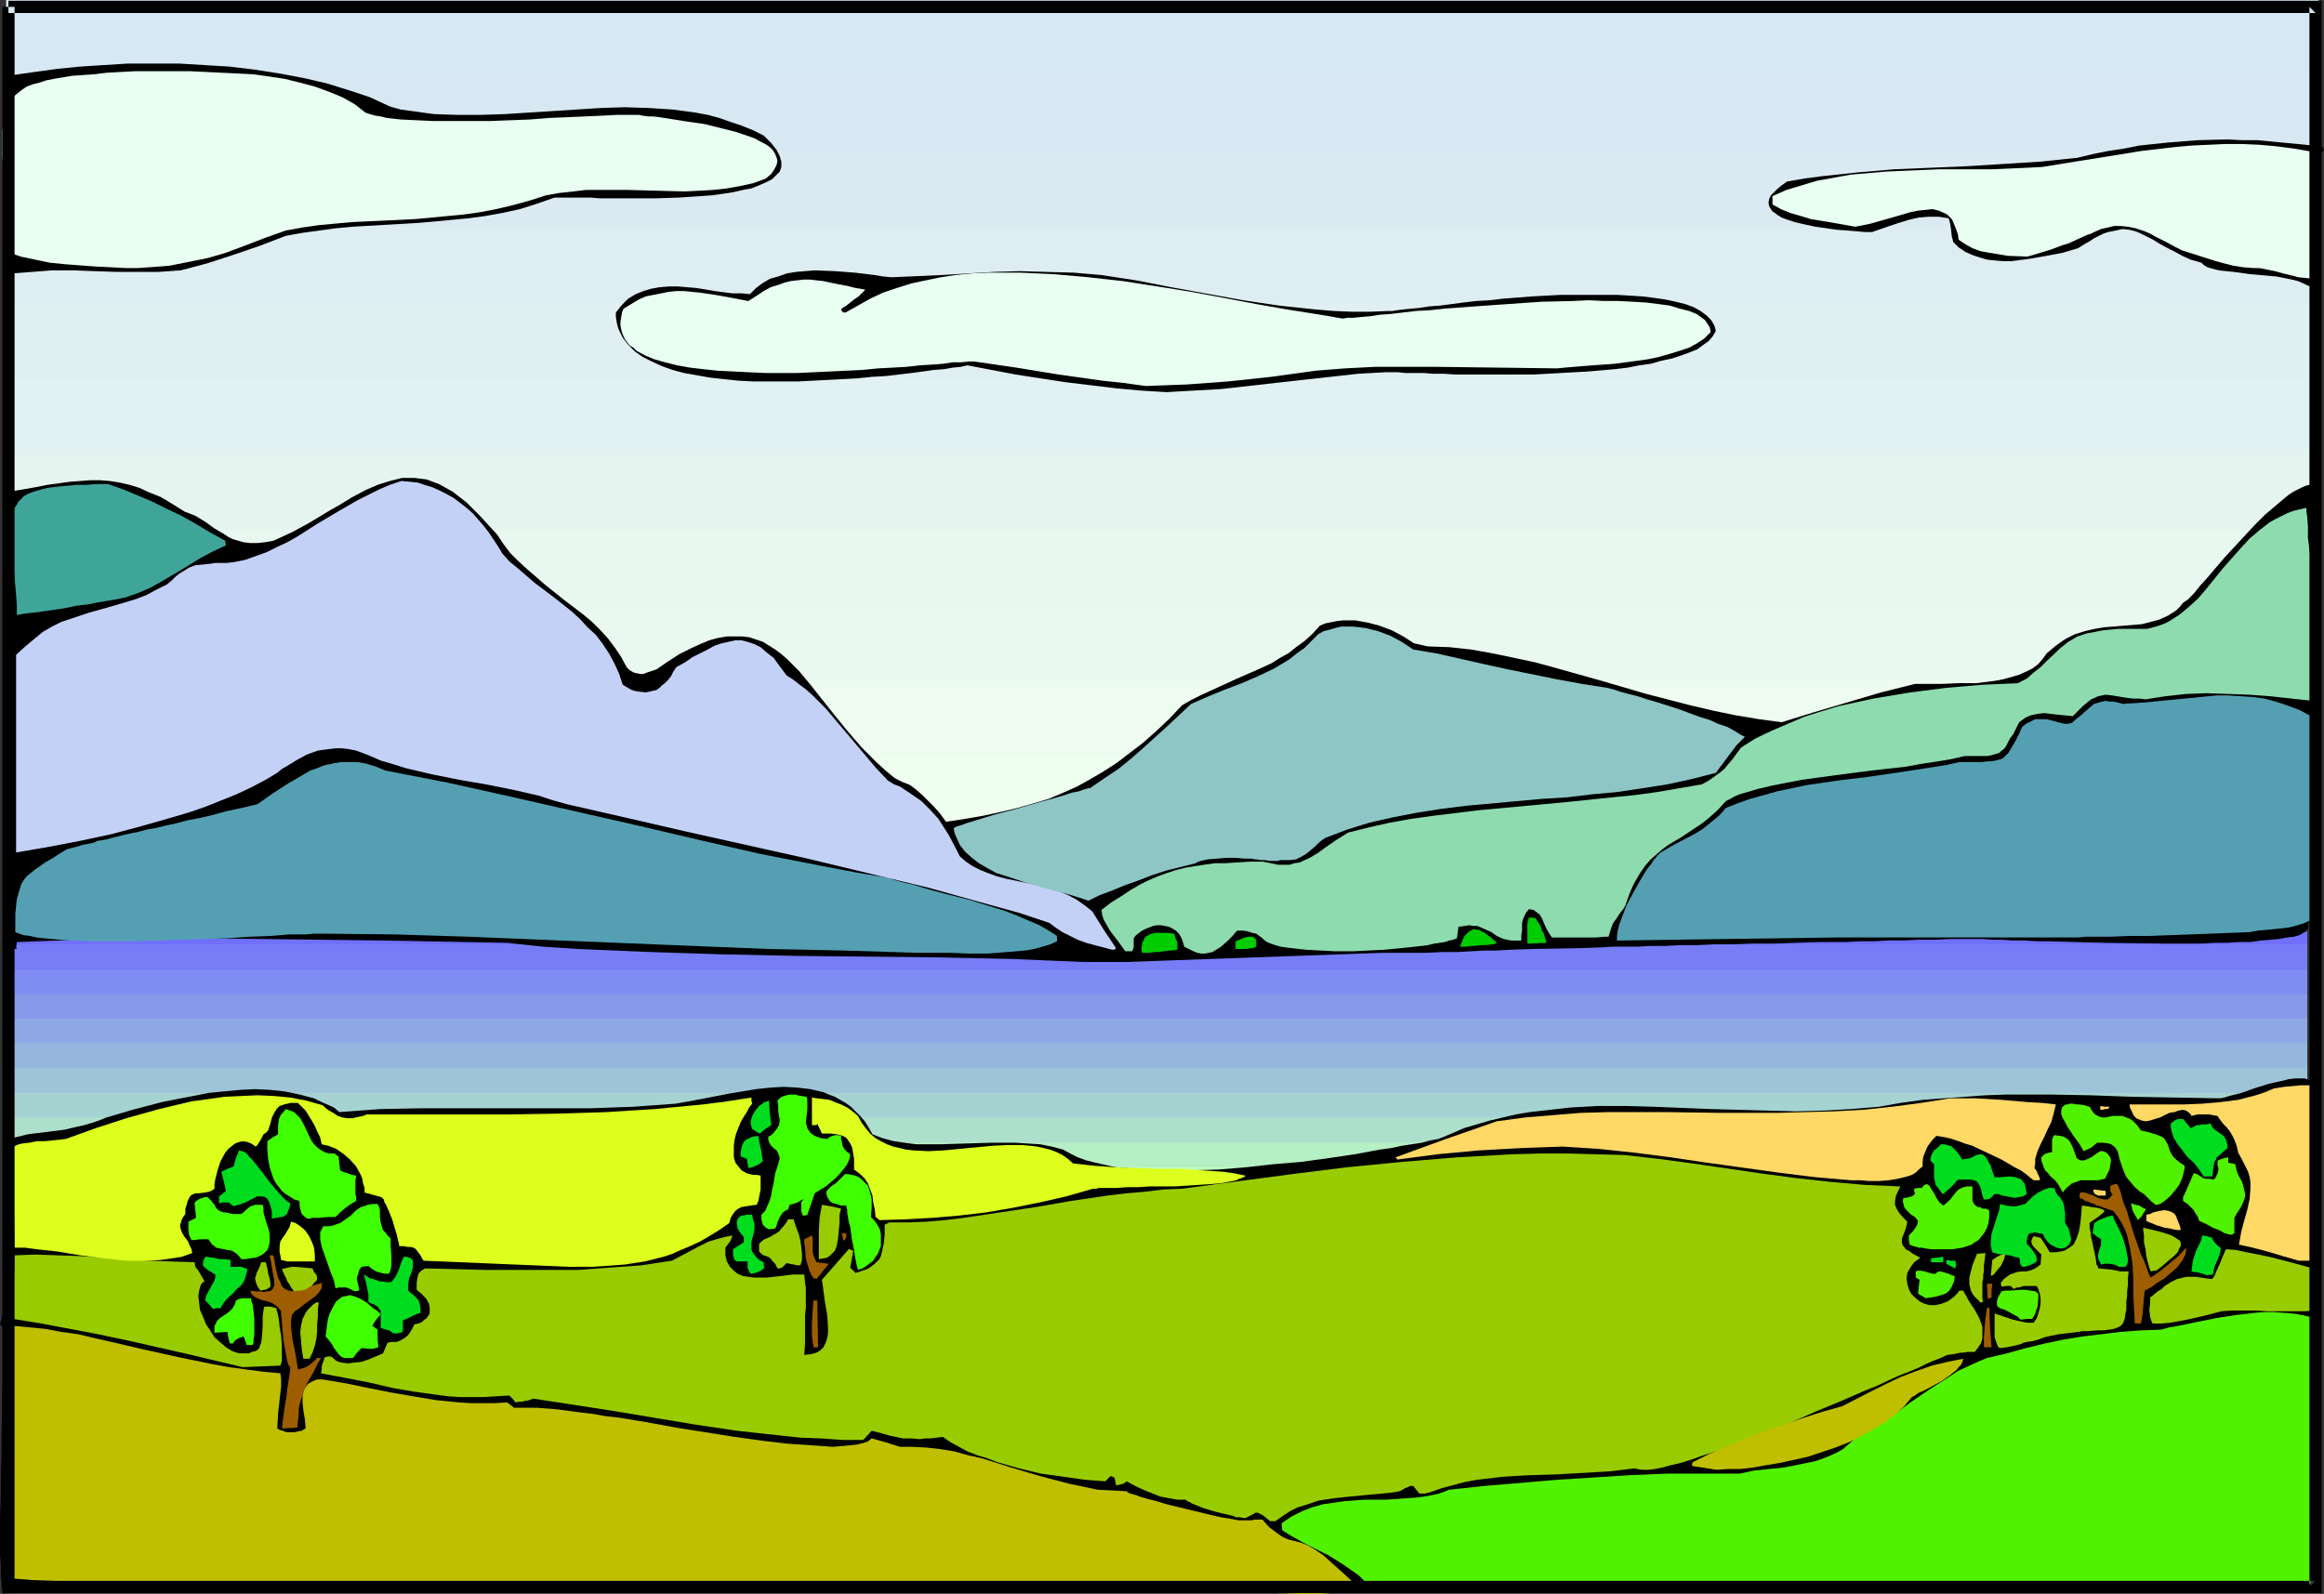 <?xml version="1.0" encoding="UTF-8" standalone="no"?>
<svg
   version="1.0"
   width="129.724mm"
   height="88.983mm"
   id="svg100"
   sodipodi:docname="Mountains 164.wmf"
   xmlns:inkscape="http://www.inkscape.org/namespaces/inkscape"
   xmlns:sodipodi="http://sodipodi.sourceforge.net/DTD/sodipodi-0.dtd"
   xmlns="http://www.w3.org/2000/svg"
   xmlns:svg="http://www.w3.org/2000/svg">
  <rect width="100%" height="100%" fill="#333333" stroke="none"/>
  <sodipodi:namedview
     id="namedview100"
     pagecolor="#ffffff"
     bordercolor="#000000"
     borderopacity="0.25"
     inkscape:showpageshadow="2"
     inkscape:pageopacity="0.0"
     inkscape:pagecheckerboard="0"
     inkscape:deskcolor="#d1d1d1"
     inkscape:document-units="mm" />
  <defs
     id="defs1">
    <pattern
       id="WMFhbasepattern"
       patternUnits="userSpaceOnUse"
       width="6"
       height="6"
       x="0"
       y="0" />
  </defs>
  <path
     style="fill:#bfffbf;fill-opacity:1;fill-rule:evenodd;stroke:none"
     d="M 1.293,193.287 H 486.739 v 58.342 H 1.293 Z"
     id="path1" />
  <path
     style="fill:#b5efc4;fill-opacity:1;fill-rule:evenodd;stroke:none"
     d="M 1.293,193.287 H 486.739 V 246.296 H 1.293 Z"
     id="path2" />
  <path
     style="fill:#ade0cc;fill-opacity:1;fill-rule:evenodd;stroke:none"
     d="M 1.293,193.287 H 486.739 v 47.837 H 1.293 Z"
     id="path3" />
  <path
     style="fill:#a5d3d1;fill-opacity:1;fill-rule:evenodd;stroke:none"
     d="M 1.293,193.287 H 486.739 v 42.504 H 1.293 Z"
     id="path4" />
  <path
     style="fill:#9ec4d8;fill-opacity:1;fill-rule:evenodd;stroke:none"
     d="M 1.293,193.287 H 486.739 v 37.332 H 1.293 Z"
     id="path5" />
  <path
     style="fill:#96b7dd;fill-opacity:1;fill-rule:evenodd;stroke:none"
     d="M 1.293,193.287 H 486.739 v 32.161 H 1.293 Z"
     id="path6" />
  <path
     style="fill:#8ea8e5;fill-opacity:1;fill-rule:evenodd;stroke:none"
     d="M 1.293,193.287 H 486.739 v 26.828 H 1.293 Z"
     id="path7" />
  <path
     style="fill:#8799ea;fill-opacity:1;fill-rule:evenodd;stroke:none"
     d="M 1.293,193.287 H 486.739 v 21.656 H 1.293 Z"
     id="path8" />
  <path
     style="fill:#7f8cf2;fill-opacity:1;fill-rule:evenodd;stroke:none"
     d="M 1.293,193.287 H 486.739 v 16.484 H 1.293 Z"
     id="path9" />
  <path
     style="fill:#777cf7;fill-opacity:1;fill-rule:evenodd;stroke:none"
     d="M 1.293,193.287 H 486.739 v 11.313 H 1.293 Z"
     id="path10" />
  <path
     style="fill:#7070ff;fill-opacity:1;fill-rule:evenodd;stroke:none"
     d="M 1.293,193.287 H 486.739 v 5.98 H 1.293 Z"
     id="path11" />
  <path
     style="fill:#d6e8f4;fill-opacity:1;fill-rule:evenodd;stroke:none"
     d="M 1.293,0 H 489.163 V 185.692 H 1.293 Z"
     id="path12" />
  <path
     style="fill:#d8e8f2;fill-opacity:1;fill-rule:evenodd;stroke:none"
     d="M 1.293,16 H 489.163 V 185.692 H 1.293 Z"
     id="path13" />
  <path
     style="fill:#dbeaf2;fill-opacity:1;fill-rule:evenodd;stroke:none"
     d="M 1.293,31.999 H 489.163 V 185.692 H 1.293 Z"
     id="path14" />
  <path
     style="fill:#ddedf2;fill-opacity:1;fill-rule:evenodd;stroke:none"
     d="M 1.293,47.837 H 489.163 V 185.692 H 1.293 Z"
     id="path15" />
  <path
     style="fill:#e0eff2;fill-opacity:1;fill-rule:evenodd;stroke:none"
     d="M 1.293,63.837 H 489.163 V 185.692 H 1.293 Z"
     id="path16" />
  <path
     style="fill:#e2f2f2;fill-opacity:1;fill-rule:evenodd;stroke:none"
     d="M 1.293,79.836 H 489.163 V 185.692 H 1.293 Z"
     id="path17" />
  <path
     style="fill:#e5f4ef;fill-opacity:1;fill-rule:evenodd;stroke:none"
     d="M 1.293,95.836 H 489.163 V 185.692 H 1.293 Z"
     id="path18" />
  <path
     style="fill:#e8f7ef;fill-opacity:1;fill-rule:evenodd;stroke:none"
     d="M 1.293,111.674 H 489.163 v 74.018 H 1.293 Z"
     id="path19" />
  <path
     style="fill:#eaf9ef;fill-opacity:1;fill-rule:evenodd;stroke:none"
     d="M 1.293,127.673 H 489.163 v 58.019 H 1.293 Z"
     id="path20" />
  <path
     style="fill:#edfcef;fill-opacity:1;fill-rule:evenodd;stroke:none"
     d="M 1.293,143.673 H 489.163 v 42.019 H 1.293 Z"
     id="path21" />
  <path
     style="fill:#efffef;fill-opacity:1;fill-rule:evenodd;stroke:none"
     d="M 1.293,159.672 H 489.163 v 26.019 H 1.293 Z"
     id="path22" />
  <path
     style="fill:#000000;fill-opacity:1;fill-rule:evenodd;stroke:none"
     d="m 486.254,334.859 -5.494,-0.162 -10.181,-0.162 h -5.333 l -8.888,-0.162 h -8.726 -8.565 -8.403 l -8.403,-0.162 h -8.403 -8.08 l -8.08,-0.162 h -7.918 -7.918 -7.757 -7.757 l -7.434,-0.162 h -7.595 -7.272 -7.272 l -7.11,-0.162 h -14.059 -6.787 -13.413 -13.09 l -12.605,-0.162 h -24.24 -11.635 -62.054 -9.211 -25.533 l -7.918,0.162 h -7.595 -7.272 -7.11 -6.787 l -6.302,0.162 h -6.302 -5.818 l -5.656,0.162 H 70.781 65.771 60.762 l -4.686,0.162 h -4.363 -4.202 l -3.878,0.162 h -3.717 -3.555 l -3.232,0.162 h -3.07 l -3.07,0.162 h -2.586 -2.424 -2.424 l -2.101,0.162 h -1.939 l -1.778,0.162 H 12.12 10.666 9.373 l -1.131,0.162 H 7.272 l -0.97,0.162 H 5.656 5.01 4.525 4.202 l -0.323,0.162 -0.485,0.162 -0.323,0.162 -0.646,0.162 -0.646,0.162 H 1.293 l -0.485,0.162 -0.162,-0.323 -0.162,-0.485 -0.162,-0.808 v -0.97 l -0.162,-1.131 v -1.293 -1.454 L 0,328.233 v -7.757 l 0.162,-4.364 v -4.525 l 0.162,-4.687 v -4.687 l 0.162,-4.687 v -4.364 l 0.162,-2.101 v -1.939 -1.778 -6.141 -1.131 L 0.485,279.911 0.323,279.75 0,279.426 l 0.162,-0.485 0.162,-0.646 0.162,-0.808 0.162,-0.808 0.162,-0.97 v -1.131 l 0.323,-2.263 0.162,-2.747 0.162,-3.071 0.162,-6.141 0.162,-6.303 -0.162,-2.909 v -2.747 l -0.162,-2.586 v -0.97 l -0.162,-1.131 -0.162,-0.808 v -0.97 l -0.162,-0.485 -0.162,-0.646 2.424,-0.808 2.586,-0.646 2.586,-0.323 2.586,-0.323 2.586,-0.323 2.747,-0.646 1.454,-0.323 1.616,-0.485 1.454,-0.485 1.616,-0.646 2.747,-0.808 2.747,-0.808 3.07,-0.808 3.07,-0.808 3.232,-0.646 3.394,-0.646 3.232,-0.646 3.232,-0.323 3.394,-0.323 3.232,-0.162 3.232,0.162 3.07,0.323 3.07,0.646 3.07,0.808 1.293,0.646 1.454,0.646 1.454,0.646 1.131,0.97 8.726,-0.646 8.726,-0.162 h 8.888 8.888 8.888 8.888 l 9.05,-0.323 8.888,-0.646 2.747,-0.485 2.586,-0.485 5.818,-1.131 2.909,-0.485 2.909,-0.485 3.07,-0.323 2.747,-0.162 2.909,0.162 2.747,0.323 2.747,0.646 1.131,0.485 1.293,0.485 1.131,0.646 1.131,0.646 1.131,0.808 0.97,0.97 0.97,0.97 0.97,1.131 0.808,1.293 0.808,1.455 2.101,0.808 2.424,0.646 2.262,0.323 2.424,0.323 h 2.586 2.586 l 5.171,-0.162 5.333,-0.162 h 5.333 l 2.586,0.162 2.586,0.162 2.424,0.485 2.424,0.646 1.454,0.808 1.616,0.808 1.778,0.646 1.939,0.485 2.101,0.485 2.262,0.485 2.424,0.162 2.424,0.323 2.586,0.162 h 2.747 5.494 l 5.818,-0.162 5.979,-0.485 5.818,-0.646 5.818,-0.485 5.818,-0.808 5.494,-0.808 2.586,-0.485 2.586,-0.485 2.424,-0.323 2.262,-0.485 2.101,-0.323 2.101,-0.323 1.778,-0.485 1.778,-0.323 2.747,-1.131 2.586,-1.131 2.747,-0.808 2.747,-0.808 2.747,-0.646 2.747,-0.646 2.909,-0.485 2.909,-0.323 5.656,-0.646 5.818,-0.323 h 5.979 l 5.818,0.162 11.958,0.485 11.958,0.323 5.979,0.162 5.979,-0.162 5.818,-0.323 5.818,-0.485 4.525,-0.808 4.686,-0.646 4.363,-0.323 4.525,-0.323 4.363,-0.323 4.525,-0.162 h 8.726 l 8.888,0.162 8.888,0.323 9.211,0.162 9.211,0.162 0.97,-0.162 0.97,-0.323 1.293,-0.323 1.293,-0.323 2.747,-0.97 3.07,-0.97 2.909,-0.646 1.293,-0.323 1.293,-0.162 h 1.131 0.97 l 0.808,0.323 0.646,0.323 v 9.05 8.727 l -0.162,8.404 v 8.081 7.757 7.434 7.273 l -0.162,6.788 v 6.464 l -0.162,6.141 v 5.98 5.656 5.172 5.01 9.05 0.162 l 0.162,-0.162 0.162,-0.485 v -0.323 h -0.162 -0.162 l -0.162,0.485 z"
     id="path23" />
  <path
     style="fill:#51f200;fill-opacity:1;fill-rule:evenodd;stroke:none"
     d="m 451.025,334.536 -19.877,-0.162 -20.2,0.162 -20.2,0.323 -40.562,0.646 -20.2,0.323 -20.038,0.162 -20.038,-0.162 -0.97,-1.131 -1.131,-1.131 -1.131,-1.131 -1.131,-0.808 -2.586,-1.778 -2.586,-1.616 -2.586,-1.293 -2.586,-1.293 -2.586,-1.455 -2.101,-1.293 -0.162,-1.455 2.101,-1.454 2.262,-1.131 2.101,-0.808 2.262,-0.646 2.262,-0.323 2.262,-0.323 4.363,-0.323 h 2.262 2.262 l 4.525,-0.323 2.262,-0.162 2.101,-0.323 2.262,-0.485 2.101,-0.808 7.595,-0.808 7.595,-0.646 7.595,-0.646 7.757,-0.485 7.595,-0.485 7.757,-0.323 h 7.757 7.595 l 3.07,-0.646 3.07,-0.323 3.232,-0.323 3.232,-0.646 3.232,-0.646 1.454,-0.485 1.616,-0.646 1.454,-0.646 1.454,-0.808 1.293,-1.131 1.293,-1.131 1.939,-0.97 1.939,-1.293 3.878,-2.586 1.939,-1.293 1.939,-1.454 4.04,-2.747 4.04,-2.586 1.939,-1.293 2.101,-0.97 2.101,-0.97 1.939,-0.808 2.101,-0.485 2.101,-0.485 4.04,-1.131 4.04,-0.97 3.878,-0.808 3.878,-0.646 4.04,-0.485 4.04,-0.485 4.202,-0.323 4.363,-0.162 1.778,-0.485 1.939,-0.323 3.878,-0.808 4.04,-0.808 4.04,-0.646 4.202,-0.485 1.939,-0.162 h 2.101 l 1.939,0.162 2.101,0.162 1.939,0.323 1.939,0.485 v 5.98 l 0.162,3.394 v 3.555 l 0.162,3.717 0.162,3.879 0.162,8.081 0.162,7.919 v 3.717 l -0.162,3.717 -0.162,3.394 -0.162,3.232 -0.162,3.071 -0.323,1.293 -0.162,1.293 -1.939,0.323 -2.262,0.162 -2.101,0.323 h -2.424 l -4.686,0.162 h -4.848 l -4.848,-0.162 -4.686,-0.162 -4.525,-0.162 -2.101,-0.162 z"
     id="path24" />
  <path
     style="fill:#bfbf00;fill-opacity:1;fill-rule:evenodd;stroke:none"
     d="m 259.853,335.99 h -10.504 l -10.342,-0.162 h -9.858 l -9.696,-0.162 -9.211,-0.162 h -9.05 -8.726 l -8.403,-0.162 h -8.08 l -7.757,-0.162 h -7.595 l -7.272,-0.162 h -6.949 -6.787 l -6.464,-0.162 h -6.302 -5.979 l -5.818,-0.162 h -5.494 -5.333 l -5.01,-0.162 h -4.848 -4.686 l -4.525,-0.162 h -4.202 -4.04 -3.878 -3.717 l -3.555,-0.162 H 62.378 59.307 53.328 l -2.747,-0.162 h -2.586 -2.586 -2.262 -2.262 -4.04 l -1.939,-0.162 H 33.128 29.896 26.826 l -2.747,-0.162 H 21.654 19.392 15.19 L 11.15,333.566 6.949,333.405 4.848,333.243 2.747,333.081 2.586,319.829 V 306.416 l 0.162,-26.666 3.394,0.323 3.394,0.323 3.394,0.646 3.555,0.485 3.394,0.808 3.555,0.808 6.949,1.616 7.272,1.616 7.11,1.454 3.555,0.646 3.555,0.485 3.717,0.485 3.555,0.323 0.162,1.293 v 1.455 l -0.323,2.909 -0.323,2.909 -0.162,3.071 0.485,0.323 0.646,0.162 0.808,0.323 h 0.808 0.808 l 0.808,-0.162 0.808,-0.162 0.808,-0.485 -0.162,-1.939 -0.323,-1.939 -0.162,-1.616 v -1.454 l 0.162,-0.646 0.162,-0.646 0.323,-0.485 0.485,-0.646 0.485,-0.323 0.646,-0.323 0.808,-0.323 h 1.131 l 4.848,0.808 4.686,0.97 4.848,0.97 4.686,0.808 4.848,0.808 4.848,0.485 2.586,0.162 h 2.424 2.586 l 2.586,-0.162 0.646,0.485 0.808,0.646 h 1.454 1.616 1.778 l 2.101,0.162 2.101,0.162 2.424,0.323 2.424,0.323 2.747,0.323 2.747,0.485 2.909,0.323 5.818,0.97 6.141,1.131 6.141,0.97 6.141,0.97 5.818,0.808 2.747,0.323 2.747,0.323 2.586,0.162 2.424,0.162 2.262,0.162 2.101,0.162 1.939,-0.162 1.778,-0.162 1.454,-0.162 1.293,-0.323 0.97,-0.323 0.808,-0.646 2.909,0.808 3.07,0.97 h 2.747 l 2.909,0.162 2.909,0.323 2.909,0.485 2.909,0.808 2.909,0.646 6.141,1.939 5.979,1.778 6.141,1.616 3.07,0.646 3.07,0.646 3.07,0.162 3.07,0.162 0.162,0.162 0.162,0.162 0.485,0.162 0.485,0.162 0.646,0.162 0.808,0.323 1.616,0.485 1.939,0.485 2.101,0.646 4.686,1.131 4.686,1.131 2.101,0.485 2.101,0.323 1.616,0.323 h 0.808 0.808 0.97 0.323 l 0.323,-0.162 h 1.778 l 1.454,1.616 1.939,1.455 0.97,0.646 1.131,0.485 1.293,0.323 1.293,0.323 1.616,0.646 1.616,0.97 1.616,1.131 1.616,1.454 3.07,2.747 3.07,2.909 h -0.162 l -0.323,0.162 -0.485,0.162 -0.485,0.162 h -0.485 l -0.808,0.162 -1.616,0.162 h -1.939 l -2.101,0.162 h -4.525 l -4.686,-0.162 h -2.262 -2.101 -1.778 -1.454 l -0.646,-0.162 z"
     id="path25" />
  <path
     style="fill:#99cc00;fill-opacity:1;fill-rule:evenodd;stroke:none"
     d="m 267.933,320.961 -0.97,-0.808 -0.646,-0.485 -0.646,-0.323 -0.323,-0.162 h -0.485 l -0.485,0.323 -0.646,0.323 -0.97,0.485 h -0.485 l -0.646,-0.162 h -0.808 l -0.808,-0.323 -2.101,-0.485 -1.939,-0.485 -2.101,-0.646 -1.616,-0.646 -0.808,-0.323 -0.485,-0.323 -0.485,-0.162 -0.323,-0.323 h -1.778 l -1.778,-0.323 -1.778,-0.323 -1.616,-0.646 -1.616,-0.646 -1.454,-0.646 -1.293,-0.646 -1.131,-0.646 -0.646,0.485 -0.646,0.162 -0.485,0.162 h -0.485 l -0.162,-0.808 -0.162,-0.808 -0.485,-0.162 -0.323,-0.162 -1.131,1.131 -4.363,-0.323 -4.525,-0.646 -4.686,-0.646 -4.686,-1.131 -4.525,-1.293 -2.101,-0.808 -2.101,-0.646 -2.101,-0.808 -1.778,-0.97 -1.778,-0.97 -1.616,-1.131 -1.293,0.162 -1.293,0.162 h -1.131 l -1.131,0.162 -1.778,-0.162 h -1.778 l -3.07,-0.646 -1.616,-0.485 -1.939,-0.485 -1.778,1.939 h -4.363 l -4.525,-0.323 -4.363,-0.162 -4.525,-0.485 -8.888,-0.97 -8.726,-1.293 -8.726,-1.454 -8.726,-1.454 -8.403,-1.293 -8.403,-1.293 -0.808,0.323 -0.646,0.162 h -0.323 l -0.485,0.162 h -0.646 l -0.808,0.162 -0.646,-0.808 -0.646,-0.646 -2.747,0.162 -2.586,0.162 H 99.545 96.96 l -2.424,-0.162 -2.424,-0.323 -4.686,-0.646 -4.686,-0.808 -4.848,-1.131 -5.01,-0.97 -5.171,-0.97 0.162,-0.808 v -0.646 l 0.162,-0.646 0.162,-0.323 0.323,-0.97 0.646,-0.162 h 0.646 l 0.485,0.323 0.485,0.485 0.646,0.323 0.646,0.162 1.293,0.162 1.454,-0.162 1.454,-0.162 1.454,-0.485 3.07,-1.293 0.485,-1.131 0.485,-1.131 0.97,-0.162 h 0.97 l 0.808,-0.323 0.808,-0.485 0.646,-0.485 0.485,-0.646 0.485,-0.808 0.485,-0.97 0.808,-0.162 0.808,-0.323 0.485,-0.485 0.485,-0.323 0.323,-0.485 0.323,-0.485 v -0.485 -0.646 l -0.162,-0.97 -0.646,-1.131 -0.97,-0.97 -0.97,-0.808 v -1.454 l 0.162,-1.131 0.162,-0.646 0.162,-0.323 0.485,-0.485 0.808,-0.485 12.766,0.323 h 13.09 6.464 l 6.626,-0.485 6.626,-0.485 3.232,-0.485 3.232,-0.485 3.07,-1.616 3.07,-1.616 1.616,-0.808 1.616,-0.485 1.778,-0.485 1.616,-0.323 -0.162,0.646 -0.323,0.646 -0.485,0.646 -0.485,0.646 v 0.808 0.808 l 0.162,0.646 0.162,0.646 0.646,1.131 0.808,0.808 0.808,0.646 1.131,0.485 1.131,0.162 1.293,0.162 h 1.293 1.293 l 2.909,-0.323 2.586,-0.323 h 2.424 l 0.162,1.778 0.162,0.97 v 4.364 l -0.162,1.454 v 1.616 1.939 2.263 l -0.162,2.586 1.454,-0.162 1.131,-0.323 0.808,-0.485 0.646,-0.646 0.485,-0.97 0.323,-0.97 0.162,-1.131 v -1.131 l -0.162,-2.586 -0.485,-2.747 -0.323,-2.424 -0.162,-1.293 -0.162,-0.97 5.656,-6.464 h 0.323 l 0.162,0.162 0.485,0.162 -0.323,1.778 -0.323,1.778 1.131,1.131 0.97,-0.323 0.97,-0.323 0.808,-0.323 0.646,-0.485 0.646,-0.485 0.485,-0.485 0.485,-0.485 0.323,-0.646 0.323,-1.293 0.323,-1.616 0.162,-1.778 v -1.939 l 0.97,-0.485 h 4.04 l 3.878,-0.162 3.878,-0.323 3.878,-0.485 7.595,-1.131 7.595,-1.131 7.434,-1.293 7.595,-1.131 4.04,-0.485 3.878,-0.323 3.878,-0.485 4.04,-0.162 23.109,-3.071 11.635,-1.455 11.635,-1.131 11.635,-0.97 5.818,-0.323 5.818,-0.323 5.979,-0.162 h 5.979 l 5.818,0.162 5.979,0.162 7.11,0.808 7.272,0.97 14.382,2.101 7.272,0.97 7.272,0.808 7.434,0.646 7.434,0.323 -0.646,1.293 -0.323,0.808 -0.162,0.97 v 0.808 l 0.323,0.808 0.485,0.808 0.808,0.97 0.97,0.97 -0.162,0.808 -0.162,0.646 -0.485,1.293 -0.323,0.808 v 0.808 l 0.162,0.646 0.323,0.323 0.323,0.485 0.646,0.323 0.646,0.485 0.808,0.485 0.97,0.485 -0.646,0.485 -0.646,0.485 -0.485,0.646 -0.323,0.485 -0.646,1.131 -0.162,1.131 0.162,1.131 0.323,1.131 0.485,0.97 0.808,0.808 0.97,0.808 0.97,0.485 1.131,0.323 h 1.293 l 1.293,-0.323 1.293,-0.485 0.646,-0.485 0.646,-0.485 0.646,-0.646 0.485,-0.646 h 0.485 0.162 0.162 l 0.323,0.646 0.323,0.485 0.323,0.646 0.485,0.808 0.97,1.454 0.97,1.778 0.646,1.778 v 0.808 0.97 0.808 l -0.323,0.97 -0.646,0.97 -0.646,0.808 h -1.454 l -0.97,0.162 h -0.646 l -0.646,0.162 -0.808,0.162 -1.293,0.162 -0.646,0.323 -1.131,0.485 -1.293,0.485 -1.454,0.646 -1.616,0.808 -1.939,0.808 -2.101,0.808 -2.101,0.97 -2.424,1.131 -2.424,0.97 -5.171,2.263 -5.494,2.263 -5.494,2.424 -5.656,2.263 -5.333,2.101 -2.586,0.97 -2.586,0.808 -2.424,0.808 -2.262,0.808 -2.101,0.646 -2.101,0.485 -1.778,0.485 -1.616,0.323 -1.454,0.162 h -1.131 l -0.97,-0.162 -0.646,-0.162 -2.586,0.323 -2.747,0.323 -5.656,0.323 -5.656,0.323 -5.656,0.162 -5.494,0.323 -2.747,0.323 -2.747,0.323 -2.586,0.485 -2.424,0.646 -2.424,0.646 -2.262,0.808 -1.293,0.323 h -1.131 l -0.646,-0.808 -0.646,-0.808 h -0.646 l -0.323,0.162 -0.323,0.162 -0.485,0.162 -0.485,0.323 -0.646,0.323 -1.939,0.323 -1.778,0.162 -3.555,0.323 -3.394,0.323 -3.07,0.323 -3.232,0.485 -1.454,0.485 -1.454,0.485 -1.616,0.485 -1.616,0.808 -1.454,0.97 -1.616,1.131 z"
     id="path26" />
  <path
     style="fill:#bfbf00;fill-opacity:1;fill-rule:evenodd;stroke:none"
     d="m 362.145,310.133 -5.171,-0.808 v -0.485 l 0.162,-0.323 3.555,-1.778 3.717,-1.616 4.04,-1.616 4.04,-1.616 8.08,-2.747 4.04,-1.293 4.04,-1.131 5.979,-3.071 3.232,-1.616 3.07,-1.454 3.394,-1.293 3.232,-1.131 3.394,-0.808 3.232,-0.646 -0.162,0.646 -0.323,0.646 -0.485,0.485 -0.485,0.646 -1.454,1.131 -1.616,1.131 -1.778,0.97 -1.778,0.97 -1.454,0.646 -0.646,0.485 -0.646,0.323 -1.616,1.939 -1.939,1.778 -2.101,1.616 -2.424,1.454 -2.586,1.455 -2.586,1.293 -2.909,1.131 -2.909,0.97 -2.909,0.97 -2.909,0.646 -2.909,0.646 -2.909,0.485 -2.747,0.485 -2.747,0.323 h -2.586 z"
     id="path27" />
  <path
     style="fill:#9e5e00;fill-opacity:1;fill-rule:evenodd;stroke:none"
     d="m 59.469,301.406 0.323,-2.586 0.323,-2.424 0.323,-1.616 0.162,-1.616 0.323,-2.101 0.162,-1.131 0.162,-1.293 -0.162,-0.323 -0.323,-0.485 -0.162,-0.646 -0.162,-0.808 -0.323,-1.778 -0.323,-1.778 -0.162,-1.939 -0.162,-1.778 v -0.808 l -0.162,-0.646 v -0.646 -0.323 l -0.485,-0.646 -0.485,-0.485 -0.97,-0.646 -0.97,-0.323 -0.808,-0.162 -0.97,-0.323 -0.646,-0.323 -0.323,-0.162 -0.323,-0.323 -0.323,-0.323 -0.162,-0.646 1.131,0.162 h 0.97 l 0.646,0.162 0.646,-0.162 h 0.485 l 0.485,-0.162 0.323,-0.323 0.162,-0.323 0.162,-0.323 v -0.646 -0.646 l -0.162,-0.646 -0.162,-0.97 -0.162,-0.97 -0.162,-1.131 -0.323,-1.455 h 0.808 l 0.323,1.778 0.323,1.616 0.323,1.293 0.485,0.97 0.323,0.808 0.485,0.485 0.485,0.323 0.485,0.162 0.646,0.162 0.646,-0.162 0.808,-0.162 0.808,-0.162 0.808,-0.323 1.131,-0.323 0.97,-0.323 1.293,-0.323 -0.162,0.485 v 0.646 l -0.646,0.97 -0.808,0.808 -1.131,0.808 -1.131,0.808 -0.97,0.808 -0.97,0.646 -0.646,0.808 -0.162,1.293 v 1.293 l 0.162,1.454 0.162,1.293 0.323,1.455 0.323,1.616 0.485,3.071 1.293,-0.323 0.97,-0.485 0.97,-0.808 0.808,-0.808 h 0.323 0.485 l -0.646,1.131 -0.485,0.97 -0.485,0.97 -0.485,0.808 -0.808,1.454 -0.646,1.455 -0.485,1.454 -0.485,1.616 -0.162,0.97 v 1.131 l -0.162,1.293 -0.162,1.454 z"
     id="path28" />
  <path
     style="fill:#99cc00;fill-opacity:1;fill-rule:evenodd;stroke:none"
     d="m 51.227,288.477 -12.282,-2.909 -12.12,-2.747 -6.141,-1.293 -5.979,-1.131 -5.979,-1.131 -5.979,-0.97 0.162,-6.626 0.162,-6.788 4.525,-0.162 4.686,0.162 4.686,0.162 4.686,0.323 9.696,0.646 4.686,0.162 5.01,0.162 0.162,0.97 0.646,0.808 0.646,1.131 0.646,1.131 -0.485,0.323 -0.323,0.485 -0.323,1.131 -0.162,1.131 0.162,1.455 0.162,1.454 0.646,1.455 0.646,1.616 0.97,1.455 0.808,1.293 1.293,1.131 1.131,0.97 1.293,0.808 1.454,0.485 h 1.454 0.646 l 0.646,-0.323 0.808,-0.162 0.646,-0.485 0.485,-1.293 0.162,-1.131 0.162,-2.424 v -2.101 l 0.162,-1.131 0.162,-0.808 h 0.808 0.485 l 0.646,0.162 0.646,0.162 v 0.323 l 0.162,0.485 0.162,0.646 0.162,0.808 0.162,1.616 0.323,1.939 0.162,2.101 v 1.778 0.808 0.646 l -0.162,0.485 -0.162,0.485 z"
     id="path29" />
  <path
     style="fill:#99cc00;fill-opacity:1;fill-rule:evenodd;stroke:none"
     d="m 63.994,286.699 -0.323,-1.939 -0.162,-1.939 -0.162,-1.616 0.162,-1.455 0.323,-1.454 0.646,-1.293 0.485,-0.646 0.485,-0.485 0.646,-0.646 0.808,-0.485 0.323,0.162 -0.162,1.454 v 1.455 l -0.162,1.616 v 1.455 l -0.162,1.616 -0.323,1.455 -0.485,1.454 -0.646,1.293 z"
     id="path30" />
  <path
     style="fill:#3fff00;fill-opacity:1;fill-rule:evenodd;stroke:none"
     d="m 72.558,286.537 -0.646,-0.323 -0.485,-0.485 -0.485,-0.646 -0.485,-0.646 -0.323,-0.646 -0.485,-0.646 -0.485,-0.646 -0.485,-0.485 0.323,-2.424 0.162,-1.131 0.323,-1.131 0.485,-0.97 0.485,-0.97 0.485,-0.808 0.646,-0.485 0.646,-0.485 0.808,-0.162 0.808,-0.162 1.131,0.323 1.131,0.485 1.293,0.808 1.293,1.131 0.808,0.485 0.808,0.808 -0.97,1.131 -0.808,1.293 1.131,0.808 v 1.939 l 0.162,1.778 -1.131,0.323 h -0.97 l -1.454,-0.162 -0.97,0.97 -0.808,1.131 z"
     id="path31" />
  <path
     style="fill:#9e5e00;fill-opacity:1;fill-rule:evenodd;stroke:none"
     d="m 171.619,284.275 -0.323,-2.424 v -2.586 l 0.162,-2.586 0.162,-2.263 h 0.808 l 0.162,9.858 z"
     id="path32" />
  <path
     style="fill:#9e5e00;fill-opacity:1;fill-rule:evenodd;stroke:none"
     d="m 418.544,284.275 v -2.101 l 0.162,-2.101 0.162,-1.939 0.323,-2.101 0.485,-0.162 0.162,4.202 0.323,4.202 z"
     id="path33" />
  <path
     style="fill:#99cc00;fill-opacity:1;fill-rule:evenodd;stroke:none"
     d="m 421.937,284.436 -0.323,-0.162 -0.162,-0.323 -0.162,-0.323 -0.162,-0.485 -0.323,-0.97 v -1.293 -2.263 -0.97 -0.485 l 1.939,0.646 1.939,0.646 2.101,0.485 0.97,0.162 h 1.293 l 0.646,-0.97 0.323,-0.97 0.323,-1.131 0.162,-0.97 v -1.131 l -0.162,-0.97 -0.323,-0.97 -0.323,-0.646 h -2.262 -0.485 l -0.97,0.323 h -0.485 l -0.646,0.323 -0.646,-0.646 h -0.97 l -0.97,0.162 -0.162,-0.808 0.646,-0.808 0.646,-0.485 0.646,-0.485 0.485,-0.162 0.97,-0.323 0.97,-0.162 h 0.97 l 0.808,-0.162 0.485,-0.162 0.646,-0.323 0.485,-0.323 0.646,-0.485 0.162,-2.101 -0.646,-0.646 -0.485,-0.485 -0.485,-0.485 -0.323,-0.485 -0.162,-0.485 v -0.323 l 0.162,-0.485 0.323,-0.485 0.646,0.162 0.808,0.162 0.97,1.454 0.97,1.616 h 1.293 l 0.97,-0.162 0.808,-0.162 0.808,-0.485 0.485,-0.323 0.646,-0.485 0.323,-0.646 0.323,-0.646 0.485,-1.455 0.323,-1.778 0.162,-1.778 0.162,-1.939 1.131,0.162 0.97,0.162 1.131,0.162 0.646,0.162 0.808,0.323 v 0.323 l -0.323,0.323 -0.97,0.808 -0.485,0.323 -0.485,0.323 -0.485,0.323 -0.323,0.323 v 0.646 0.323 l 0.162,0.646 0.162,1.293 0.323,1.454 0.646,3.071 0.162,1.293 0.323,0.485 v 0.323 l 1.616,0.162 1.616,0.162 1.454,0.323 h 1.778 l -0.162,1.455 v 1.454 l -0.162,1.293 v 0.97 l -0.162,1.131 v 0.808 0.97 l -0.162,0.646 -0.162,1.131 -0.323,0.97 -0.485,0.646 -0.646,0.323 -0.808,0.323 -0.97,0.162 -1.131,0.162 h -1.616 l -1.778,0.162 h -1.131 l -0.97,0.162 -1.293,0.162 -1.293,0.162 -1.454,0.162 -1.616,0.323 -1.454,0.323 -1.293,0.485 -1.131,0.323 -1.131,0.162 -0.808,0.162 -0.646,0.323 -0.646,0.162 -0.646,0.162 -0.808,0.162 -0.808,0.162 z"
     id="path34" />
  <path
     style="fill:#3fff00;fill-opacity:1;fill-rule:evenodd;stroke:none"
     d="m 52.035,283.79 -0.323,-0.97 -0.323,-0.808 -0.485,0.162 -0.485,0.162 -0.808,0.485 -0.485,0.646 h -0.323 -0.323 l -0.323,-1.293 -0.162,-1.131 -2.747,0.162 v -0.808 -0.646 l 0.323,-0.485 0.162,-0.485 0.646,-0.646 1.454,-0.97 0.808,-0.646 0.323,-0.323 0.323,-0.485 0.323,-0.646 0.162,-0.646 0.646,-0.323 0.646,-0.162 h 0.646 1.131 l 0.162,0.162 v 0.323 l 0.162,0.485 0.162,0.485 0.162,1.293 0.162,1.616 v 1.616 1.616 l -0.162,1.293 v 0.485 l -0.162,0.485 z"
     id="path35" />
  <path
     style="fill:#00dd1e;fill-opacity:1;fill-rule:evenodd;stroke:none"
     d="m 83.062,281.366 -0.485,-0.323 -0.485,-0.323 -0.646,-0.162 -0.485,-0.162 -0.646,-0.162 v -0.808 -0.646 -0.97 -0.808 -0.485 l -0.323,-0.323 -0.323,-0.485 -0.808,-0.485 -0.485,-0.162 -0.646,-0.323 v -1.616 l -0.323,-1.616 -0.323,-1.455 -0.323,-1.131 0.808,0.485 0.485,0.323 1.293,0.323 0.646,0.323 h 0.646 l 0.808,0.162 h 1.131 l 0.97,-1.293 0.646,-1.454 0.485,-1.454 0.485,-1.131 h 0.646 l 0.485,0.162 0.485,0.162 0.162,0.323 0.162,0.162 v 0.485 0.97 l -0.323,1.131 -0.485,1.131 -0.162,1.293 v 1.293 l 0.485,0.485 0.485,0.323 0.97,0.97 0.323,0.485 0.162,0.646 0.162,0.808 v 0.97 l -0.97,0.323 -0.97,0.485 -1.778,0.808 v 2.263 l -0.323,0.323 h -0.323 l -0.485,0.162 z"
     id="path36" />
  <path
     style="fill:#9e5e00;fill-opacity:1;fill-rule:evenodd;stroke:none"
     d="m 450.379,279.265 -0.162,-3.071 -0.162,-3.232 v -3.232 l -0.162,-3.071 -0.485,-3.071 -0.323,-1.454 -0.323,-1.455 -0.485,-1.293 -0.646,-1.293 -0.808,-1.293 -0.97,-1.293 -0.97,-0.323 -0.97,-0.323 -0.808,-0.323 -0.808,-0.162 -0.485,-0.323 -0.485,-0.162 -0.808,-0.323 -0.646,-0.162 -0.323,-0.323 -0.808,-0.323 v -0.485 -0.323 l 0.162,-0.323 h 0.323 0.646 l 0.808,0.323 0.97,0.323 0.97,0.485 1.131,0.323 h 0.97 l 0.485,-0.485 0.485,-0.485 -0.323,-0.485 -0.162,-0.323 v -0.323 -0.646 l 0.323,-0.323 h 0.323 l 0.323,-0.162 h 0.485 l 0.323,0.646 0.323,0.808 0.323,1.131 0.323,1.293 0.646,1.454 0.485,1.616 0.97,3.232 1.131,3.232 0.485,1.454 0.646,1.293 0.485,1.293 0.323,0.97 0.323,0.808 0.323,0.485 2.101,-1.455 1.778,-1.454 1.939,-1.616 1.616,-1.778 v 0.646 l -0.162,0.808 -0.323,0.646 -0.323,0.646 -1.131,1.455 -1.293,1.131 -1.293,1.131 -1.616,0.97 -1.293,0.97 -1.293,0.646 -0.162,1.455 -0.162,1.939 -0.162,1.778 -0.162,0.97 -0.162,0.808 z"
     id="path37" />
  <path
     style="fill:#99cc00;fill-opacity:1;fill-rule:evenodd;stroke:none"
     d="m 454.095,279.265 -0.323,-0.808 -0.162,-0.646 -0.162,-1.455 0.162,-1.293 v -0.646 -0.646 l 0.485,-0.323 0.323,-0.323 0.808,-0.646 0.808,-0.485 0.646,-0.646 1.293,-0.808 1.293,-0.646 1.293,-0.323 0.808,-0.162 h 1.778 l 1.131,0.162 1.131,0.162 1.293,0.162 0.485,-0.646 0.323,-0.808 0.808,-1.778 0.646,-1.616 0.646,-1.454 2.101,0.162 2.262,0.485 2.424,0.485 2.424,0.485 5.01,1.293 4.686,1.293 v 8.727 l -2.262,0.162 h -2.586 -5.171 l -2.747,-0.162 h -2.424 -2.424 l -2.262,0.162 -3.717,0.97 -3.555,0.808 -1.778,0.323 -1.778,0.323 -1.778,0.162 z"
     id="path38" />
  <path
     style="fill:#51f200;fill-opacity:1;fill-rule:evenodd;stroke:none"
     d="m 426.3,278.457 -0.646,-0.646 -0.646,-0.323 -1.131,-0.646 -0.97,-0.485 -0.97,-0.323 -0.485,-0.323 -0.162,-0.323 v -0.323 -0.485 l 0.162,-0.646 0.323,-0.646 0.485,-0.808 0.808,-0.162 h 0.97 l 2.262,-0.162 h 0.97 l 1.131,0.162 0.97,0.162 0.646,0.485 v 0.485 0.646 l -0.162,1.616 -0.485,1.454 -0.323,0.646 -0.323,0.485 h -1.131 z"
     id="path39" />
  <path
     style="fill:#00dd1e;fill-opacity:1;fill-rule:evenodd;stroke:none"
     d="m 44.925,276.194 -0.808,-0.97 -0.808,-0.808 0.162,-0.97 0.323,-0.646 0.808,-1.455 0.646,-1.131 0.162,-0.646 v -0.646 l -0.808,-0.485 -0.808,-0.485 -0.323,-0.323 -0.485,-0.323 -0.162,-0.323 v -0.646 l 0.162,-0.485 0.323,-0.646 h 0.323 0.323 l 0.485,0.162 h 0.485 l 0.646,0.162 0.808,0.162 h 0.97 l 1.293,0.162 v 1.455 h 0.646 0.646 0.485 0.485 l 0.485,0.162 0.808,0.323 -0.162,0.808 -0.162,0.485 -0.323,1.131 -0.646,0.97 -0.97,0.808 -0.808,0.97 -0.97,0.808 -0.97,1.131 -0.646,1.131 h -0.808 z"
     id="path40" />
  <path
     style="fill:#99cc00;fill-opacity:1;fill-rule:evenodd;stroke:none"
     d="m 417.736,274.74 -0.646,-0.646 -0.485,-0.485 -0.485,-0.646 -0.323,-0.646 -0.323,-1.293 v -1.454 l 0.323,-1.293 0.323,-1.293 0.97,-2.424 1.778,-0.162 -0.162,1.454 -0.162,1.131 v 1.131 l -0.162,0.97 v 0.808 l -0.162,0.646 v 1.131 1.454 0.808 l 0.162,0.808 h -0.323 l -0.162,0.162 z"
     id="path41" />
  <path
     style="fill:#51f200;fill-opacity:1;fill-rule:evenodd;stroke:none"
     d="m 406.262,273.932 -0.808,-0.485 -0.808,-0.485 0.162,-1.454 0.162,-1.455 -0.808,-0.485 v -1.293 l 0.485,-0.162 h 0.485 l 0.97,0.162 0.97,0.323 0.646,0.162 h 0.646 l 0.323,-0.323 0.485,-0.162 h 0.323 l 0.485,0.162 1.131,0.323 0.646,0.323 0.646,0.162 -0.162,1.131 -0.485,1.131 -0.485,0.808 -0.808,0.646 -0.97,0.323 -1.131,0.323 -0.97,0.162 z"
     id="path42" />
  <path
     style="fill:#9e5e00;fill-opacity:1;fill-rule:evenodd;stroke:none"
     d="m 419.352,274.093 -0.162,-3.232 h 1.131 l -0.162,1.454 v 1.455 l -0.485,0.162 z"
     id="path43" />
  <path
     style="fill:#99cc00;fill-opacity:1;fill-rule:evenodd;stroke:none"
     d="m 62.054,272.477 -0.646,-0.808 -0.323,-0.646 -0.485,-0.646 -0.162,-0.485 -0.485,-0.97 -0.485,-1.131 0.646,-0.162 0.646,-0.162 0.808,-0.162 h 0.808 l 1.778,0.162 1.778,0.162 0.323,0.808 0.485,0.485 0.162,0.646 v 0.485 l -0.646,0.646 -0.485,0.646 -0.646,0.323 -0.485,0.323 -0.485,0.162 -0.646,0.162 h -0.646 z"
     id="path44" />
  <path
     style="fill:#3fff00;fill-opacity:1;fill-rule:evenodd;stroke:none"
     d="m 74.821,272.477 -0.646,-0.323 -0.646,-0.323 -0.485,-0.162 h -0.323 -0.808 -0.485 l -0.646,0.162 -0.323,-1.616 -0.646,-1.616 -1.293,-3.717 -0.646,-1.778 -0.323,-1.616 v -0.808 -0.646 l 0.323,-0.646 0.323,-0.646 h 1.131 l 0.97,-0.162 0.808,-0.323 0.646,-0.162 1.131,-0.808 1.131,-0.808 0.97,-0.97 1.131,-0.808 0.646,-0.162 0.808,-0.323 0.97,-0.162 h 1.131 l 0.323,0.646 0.162,0.646 v 1.616 l 0.162,0.97 0.323,1.131 0.162,0.485 0.485,0.485 0.485,0.646 0.646,0.646 v 0.646 0.97 l 0.162,1.939 v 1.131 0.97 l -0.162,0.97 -0.323,0.808 h -0.97 l -0.646,-0.162 -0.646,-0.162 -0.485,-0.162 -0.808,-0.485 -0.808,-0.646 -1.454,0.162 -0.485,0.646 -0.162,0.646 -0.162,0.485 -0.162,0.485 v 0.485 l 0.162,0.646 0.162,0.646 0.162,0.97 z"
     id="path45" />
  <path
     style="fill:#99cc00;fill-opacity:1;fill-rule:evenodd;stroke:none"
     d="m 54.944,272.315 -0.485,-0.646 -0.162,-0.323 -0.323,-0.808 -0.162,-0.808 0.162,-0.485 0.162,-0.646 0.323,-0.646 0.323,-0.646 0.323,-0.97 h 0.97 l 0.323,1.293 0.162,0.97 0.162,0.646 0.162,0.485 0.162,0.97 v 0.808 l -0.646,0.485 -0.485,0.162 z"
     id="path46" />
  <path
     style="fill:#9e5e00;fill-opacity:1;fill-rule:evenodd;stroke:none"
     d="m 171.619,269.73 -0.485,-0.808 -0.485,-1.131 -0.323,-1.131 -0.323,-1.131 -0.162,-2.263 -0.162,-0.97 v -0.808 l 1.616,-0.808 0.162,0.646 v 0.646 1.293 0.808 l 0.162,0.808 0.323,0.808 0.323,0.646 1.293,0.162 1.293,0.162 -0.646,0.808 -0.646,0.808 -1.293,1.616 -0.323,-0.162 z"
     id="path47" />
  <path
     style="fill:#99cc00;fill-opacity:1;fill-rule:evenodd;stroke:none"
     d="m 419.998,269.245 0.323,-3.394 0.485,-0.323 0.485,-0.323 0.646,-0.323 0.485,-0.162 h 0.646 l -0.323,1.131 -0.646,1.293 -0.97,1.131 -0.485,0.646 z"
     id="path48" />
  <path
     style="fill:#00dd1e;fill-opacity:1;fill-rule:evenodd;stroke:none"
     d="m 465.569,269.083 -0.485,-0.162 -0.485,-0.162 -0.485,-0.162 -0.646,-0.162 h -0.485 l -0.646,-0.162 0.162,-1.293 0.162,-1.131 0.323,-0.97 0.323,-0.97 0.808,-1.616 0.323,-0.808 0.162,-0.808 0.97,0.162 1.131,0.323 0.162,0.485 0.323,0.485 0.485,0.485 0.323,0.323 0.485,0.323 v 0.646 l -0.162,0.646 -0.485,1.293 -0.646,1.455 -0.162,0.808 -0.162,0.808 z"
     id="path49" />
  <path
     style="fill:#00dd1e;fill-opacity:1;fill-rule:evenodd;stroke:none"
     d="m 158.529,268.76 -0.323,-0.162 -0.162,-0.323 -0.323,-0.808 v -0.808 -0.485 h -2.262 l -0.485,-0.323 -0.162,-0.485 -0.162,-0.646 v -1.131 l 2.262,-1.454 v -1.131 l -0.808,-0.97 -0.485,-0.808 -0.162,-0.97 v -0.646 l 0.323,-0.646 0.646,-0.485 h 0.485 l 0.485,-0.162 h 0.646 0.646 l 0.162,0.97 0.323,0.808 v 1.454 l -0.323,1.293 -0.323,1.131 v 0.97 0.646 l 0.162,0.485 0.323,0.485 0.485,0.646 0.646,0.646 0.97,0.485 v 0.646 l 0.162,0.485 -0.485,0.485 -0.323,0.162 -0.646,0.323 -0.485,0.162 z"
     id="path50" />
  <path
     style="fill:#99cc00;fill-opacity:1;fill-rule:evenodd;stroke:none"
     d="m 453.772,268.275 -0.162,-0.323 -0.162,-0.485 -0.323,-1.131 -0.323,-1.293 -0.162,-1.454 -0.323,-1.454 v -1.455 l -0.162,-1.131 v -0.323 -0.162 l 1.454,0.323 1.293,0.323 1.293,0.323 0.97,0.323 0.97,0.323 0.808,0.485 0.485,0.323 0.485,0.323 0.162,0.485 v 0.646 l -0.323,0.485 -0.323,0.808 -0.808,0.808 -0.97,0.808 -1.293,1.131 -1.454,1.131 h -0.485 z"
     id="path51" />
  <path
     style="fill:#3fff00;fill-opacity:1;fill-rule:evenodd;stroke:none"
     d="m 180.992,267.952 v -0.162 l -0.162,-0.485 -0.162,-0.646 -0.162,-0.808 -0.162,-0.97 -0.162,-1.131 -0.485,-2.424 -0.323,-2.424 -0.323,-1.131 -0.162,-0.97 -0.162,-0.97 v -0.646 l -0.162,-0.485 v -0.323 h -1.131 l -0.97,-0.323 -0.646,-0.162 -0.646,-0.323 -0.323,-0.485 -0.323,-0.485 -0.162,-0.646 v -0.646 l 0.97,-0.97 0.97,-0.646 0.97,-0.97 0.97,-0.97 h 0.808 l 0.646,0.162 0.808,0.162 0.646,0.323 0.485,0.323 0.485,0.485 0.97,0.97 0.485,1.455 0.323,1.454 v 1.778 l -0.162,1.939 0.646,0.646 0.485,0.646 0.485,0.808 0.323,0.646 0.162,0.97 v 0.808 0.808 0.808 l -0.323,0.808 -0.323,0.808 -0.485,0.646 -0.485,0.808 -0.646,0.485 -0.808,0.646 -0.808,0.485 z"
     id="path52" />
  <path
     style="fill:#99cc00;fill-opacity:1;fill-rule:evenodd;stroke:none"
     d="m 164.024,267.629 -0.485,-0.97 -0.646,-0.646 -0.323,-0.485 -0.485,-0.323 -0.485,-0.162 -0.485,-0.162 -0.485,-0.323 -0.485,-0.485 v -1.616 l 0.485,-0.485 0.646,-0.485 0.808,-0.323 0.646,-0.323 0.485,-0.323 0.646,-0.323 0.646,-0.485 0.323,-0.485 0.485,-0.485 0.485,-0.646 0.485,-0.808 h 1.131 l 0.323,0.97 0.323,0.97 0.485,1.293 0.323,1.293 0.162,1.293 0.162,1.454 v 1.293 l -0.323,1.131 h -0.646 l -1.616,-0.323 -0.646,-0.162 -0.485,0.485 -0.485,0.485 -0.485,0.162 z"
     id="path53" />
  <path
     style="fill:#00dd1e;fill-opacity:1;fill-rule:evenodd;stroke:none"
     d="m 412.403,267.629 -1.778,-0.97 V 265.851 l 0.97,0.162 h 0.97 v 0.485 l 0.162,0.485 -0.162,0.323 v 0.323 z"
     id="path54" />
  <path
     style="fill:#ddff1e;fill-opacity:1;fill-rule:evenodd;stroke:none"
     d="m 120.23,267.306 -15.514,-0.646 -15.352,-0.646 -0.323,-0.485 -0.323,-0.646 -0.485,-0.646 -0.485,-0.646 -0.485,-0.323 -0.646,-0.162 h -0.646 l -0.808,-0.162 h -0.97 v -0.485 l -0.162,-0.485 -0.323,-1.454 -0.485,-1.616 -0.485,-1.616 -0.646,-1.616 -0.646,-1.454 -0.323,-0.485 -0.162,-0.646 -0.323,-0.323 -0.162,-0.162 -1.778,-0.485 -1.778,-0.485 v -0.97 l -0.323,-0.97 -0.162,-0.97 -0.323,-0.808 -0.97,-1.778 -1.293,-1.454 -1.293,-1.131 -1.616,-1.131 -1.616,-0.646 -1.454,-0.323 -0.323,-1.455 -0.646,-1.293 -0.485,-1.131 -0.646,-1.131 -1.293,-2.101 -1.616,-1.616 H 62.054 61.246 l -0.646,0.162 -0.646,0.162 -0.97,0.323 -0.646,0.646 -0.485,0.808 -0.485,0.97 -0.323,1.293 -0.485,1.454 -0.485,0.485 -0.485,0.323 -0.485,0.97 -0.485,0.808 -0.323,0.485 -0.323,0.323 -0.97,-0.646 -0.808,-0.323 -0.97,-0.162 -0.808,0.162 -0.808,0.323 -0.646,0.485 -0.808,0.646 -0.646,0.808 -0.97,1.778 -0.646,1.939 -0.485,1.939 -0.162,0.97 v 0.97 l -0.485,0.323 -0.646,0.323 -0.97,0.162 -1.131,0.162 h -0.808 l -0.808,0.323 -0.323,0.323 -0.162,0.323 -0.323,0.646 -0.162,0.646 -0.323,0.97 v 1.131 l -0.485,0.646 -0.323,0.646 -0.162,0.646 -0.162,0.485 0.162,0.808 0.323,0.808 0.485,0.808 0.646,0.808 0.485,1.131 0.323,0.646 0.162,0.808 -2.262,0.808 -2.101,0.323 -2.262,0.323 -2.424,0.162 H 29.25 26.664 l -4.686,-0.485 -5.01,-0.646 -4.848,-0.808 -4.525,-0.485 -2.262,-0.323 H 3.07 L 2.909,252.437 v -10.505 l 0.323,-0.162 0.323,-0.162 0.485,-0.162 0.646,-0.162 1.454,-0.162 1.616,-0.323 h 1.616 l 1.778,-0.162 1.454,-0.162 1.293,-0.162 6.302,-2.263 6.464,-2.101 6.949,-1.939 3.394,-0.808 3.394,-0.808 3.555,-0.485 3.394,-0.485 3.555,-0.162 3.394,-0.162 3.555,0.162 3.394,0.323 3.394,0.646 3.394,0.97 1.131,0.97 1.131,0.646 0.97,0.646 0.97,0.323 0.97,0.162 h 1.131 l 1.454,-0.323 0.808,-0.162 0.808,-0.323 h 20.038 10.181 l 10.181,-0.162 10.181,-0.323 10.181,-0.646 10.181,-0.97 5.01,-0.646 5.171,-0.808 v 0.646 l 0.162,0.646 -0.646,0.808 -0.485,0.97 -0.646,0.97 -0.646,1.131 -0.97,2.424 -0.323,1.293 -0.162,1.293 v 1.293 1.131 l 0.323,1.131 0.646,0.808 0.646,0.808 1.131,0.646 0.646,0.162 0.646,0.162 h 0.808 l 0.808,0.162 v 2.909 l -0.323,1.616 -0.162,0.808 -0.323,0.808 -1.293,0.162 -0.97,0.162 -0.97,0.162 -0.646,0.323 -0.646,0.485 -0.485,0.646 -0.485,0.808 -0.323,1.131 -2.101,1.454 -2.101,1.293 -1.939,1.131 -2.101,0.97 -1.939,0.808 -1.778,0.808 -1.939,0.646 -1.939,0.485 -1.939,0.485 -2.101,0.323 -2.101,0.323 -2.101,0.162 -2.262,0.162 -2.424,0.162 h -2.424 z"
     id="path55" />
  <path
     style="fill:#00dd1e;fill-opacity:1;fill-rule:evenodd;stroke:none"
     d="m 426.785,267.306 -0.323,-0.162 -0.162,-0.323 -0.162,-0.485 V 265.851 l -0.162,-0.485 -0.97,-0.162 -0.97,-0.323 -1.454,-0.162 -1.293,-0.162 -0.97,-0.323 -0.323,-1.293 v -1.131 l 0.162,-1.454 0.808,-2.586 0.808,-2.424 0.162,-1.293 1.293,0.323 1.131,0.162 h 0.97 l 0.646,-0.162 0.646,-0.162 0.646,-0.162 0.808,-0.808 0.808,-0.808 1.131,-0.808 0.646,-0.323 0.646,-0.323 0.97,-0.323 h 1.131 l 0.162,0.485 0.162,0.485 0.485,0.646 0.485,0.485 0.162,0.323 0.323,0.485 0.162,0.485 0.162,0.485 v 0.646 l 0.162,0.646 v 1.131 1.131 l 0.646,0.97 0.323,0.97 0.162,0.808 0.162,0.646 -0.162,0.646 -0.323,0.485 -0.323,0.323 -0.485,0.323 -0.485,0.162 h -0.646 l -0.646,-0.162 -0.646,-0.323 -0.646,-0.323 -0.646,-0.646 -0.485,-0.646 -0.485,-0.97 -0.97,-0.162 -0.808,-0.162 -0.485,0.162 h -0.485 l -0.323,0.323 -0.162,0.485 -0.162,0.646 v 0.808 l 0.485,0.485 0.808,0.97 0.646,0.97 0.162,0.646 v 0.646 l -0.485,0.323 -0.323,0.162 -0.646,0.323 -0.646,0.162 -0.323,0.162 z"
     id="path56" />
  <path
     style="fill:#00dd1e;fill-opacity:1;fill-rule:evenodd;stroke:none"
     d="m 446.985,267.306 -0.485,-0.323 -0.485,-0.162 -1.131,-0.162 h -0.808 l -0.808,0.162 -0.323,-0.646 -0.323,-0.646 v -0.646 l 0.162,-0.808 0.485,-1.454 v -0.485 -0.646 l -0.97,-0.646 -0.808,-0.646 0.162,-1.131 0.162,-0.97 0.485,-0.323 0.485,-0.323 0.808,-0.323 0.808,-0.323 0.485,-0.162 0.808,-0.162 0.162,0.323 0.162,0.485 0.646,1.293 0.646,1.293 0.646,1.616 0.485,1.616 0.323,1.616 0.162,0.808 v 0.646 l -0.162,0.646 -0.323,0.485 z"
     id="path57" />
  <path
     style="fill:#ddff1e;fill-opacity:1;fill-rule:evenodd;stroke:none"
     d="m 60.6,266.174 -0.646,-0.162 -0.646,-0.162 -0.162,-0.97 -0.162,-0.646 v -0.646 -0.646 l 0.162,-0.97 0.485,-0.808 0.485,-0.646 0.485,-0.808 0.485,-0.808 0.323,-1.131 0.485,0.162 0.485,0.162 0.97,0.646 0.97,0.808 0.808,1.131 0.646,1.293 0.485,1.293 0.162,1.616 v 1.293 z"
     id="path58" />
  <path
     style="fill:#00dd1e;fill-opacity:1;fill-rule:evenodd;stroke:none"
     d="m 407.393,266.336 v -0.808 l 2.586,-0.323 v 1.131 z"
     id="path59" />
  <path
     style="fill:#ffd866;fill-opacity:1;fill-rule:evenodd;stroke:none"
     d="m 484.961,266.013 -3.394,-0.97 -3.232,-0.97 -3.07,-0.808 -2.909,-0.646 0.485,-2.747 0.646,-2.424 0.646,-2.263 0.485,-2.263 0.162,-2.263 v -1.131 l -0.162,-1.131 -0.323,-1.131 -0.646,-1.293 -0.646,-1.293 -0.808,-1.455 -0.323,-1.454 -0.485,-1.293 -0.485,-0.97 -0.485,-0.808 -0.646,-0.808 -0.646,-0.646 -0.646,-0.808 -0.646,-0.97 -0.97,-0.162 -0.808,-0.162 h -1.293 -1.131 l -1.293,0.323 -0.162,-0.323 -0.323,-0.323 -0.646,-0.485 -0.646,-0.162 -0.97,0.162 -0.808,0.323 -1.131,0.162 -0.97,0.485 -0.97,0.485 -1.131,0.323 -0.97,0.323 -0.97,0.162 -0.808,-0.162 -0.808,-0.323 -0.323,-0.162 -0.485,-0.485 -0.485,-0.97 -0.323,-0.646 -0.162,-0.808 h 3.878 3.717 3.878 l 3.878,-0.162 3.717,-0.323 3.878,-0.485 3.717,-0.97 1.939,-0.646 1.939,-0.808 1.131,-0.162 0.97,-0.162 1.778,-0.162 1.778,-0.162 h 2.262 v 2.101 l 0.162,1.939 v 1.939 1.778 1.778 1.454 l 0.162,2.909 0.162,2.424 v 2.263 2.101 l 0.162,1.778 0.162,3.232 0.162,3.394 v 3.555 l -0.162,1.939 v 2.424 z"
     id="path60" />
  <path
     style="fill:#3fff00;fill-opacity:1;fill-rule:evenodd;stroke:none"
     d="m 50.904,265.689 -0.485,-0.646 -0.485,-0.485 -0.485,-0.323 -0.485,-0.323 -0.97,-0.162 -1.616,-0.323 -0.808,-0.162 -0.323,-0.323 -0.485,-0.323 -0.323,-0.485 -0.485,-0.646 h -1.131 -0.646 l -0.97,0.162 h -0.808 l -0.485,-0.97 -0.162,-1.131 v -1.778 l 1.616,-0.808 -0.162,-1.616 -0.162,-1.454 0.323,-0.485 0.323,-0.162 0.485,-0.323 0.646,-0.162 0.323,-0.162 h 0.646 l 0.485,0.485 0.323,0.323 0.646,0.808 0.323,0.646 0.485,0.485 0.646,0.323 0.485,0.162 h 0.485 l 0.646,0.162 0.646,0.162 h 0.97 0.97 l 0.646,-0.485 0.485,-0.485 0.808,-0.646 0.485,-0.162 0.485,-0.162 h 0.808 0.808 l 0.162,0.808 v 0.808 l 0.485,1.778 0.646,1.939 0.162,0.808 v 0.97 0.808 l -0.162,0.808 -0.323,0.808 -0.646,0.646 -0.646,0.485 -1.131,0.485 -1.293,0.162 -0.808,0.162 z"
     id="path61" />
  <path
     style="fill:#99cc00;fill-opacity:1;fill-rule:evenodd;stroke:none"
     d="m 172.75,265.689 v -5.98 l 0.162,-2.747 0.485,-2.747 1.939,0.323 2.101,0.485 -0.162,0.646 -0.162,0.646 v 1.778 l -0.162,1.616 -0.162,1.778 -0.323,1.616 -0.323,0.808 -0.485,0.485 -0.485,0.485 -0.646,0.485 -0.808,0.162 z"
     id="path62" />
  <path
     style="fill:#51f200;fill-opacity:1;fill-rule:evenodd;stroke:none"
     d="m 407.393,263.588 -1.131,-0.162 -0.808,-0.162 h -0.646 l -0.485,-0.162 -0.646,-0.162 -0.808,-0.323 -0.162,-0.97 v -0.97 l 0.808,-0.808 0.485,-0.646 0.485,-0.808 0.162,-0.808 -0.646,-0.808 -0.808,-0.485 -0.646,-0.646 -0.485,-0.485 -0.323,-0.485 -0.162,-0.646 -0.162,-0.646 0.162,-0.646 h 0.485 l 0.646,-0.162 0.646,-0.162 0.646,-0.485 -0.162,-0.646 v -0.485 l 0.808,-0.162 h 0.808 l 0.323,-0.485 0.323,-0.162 0.323,-0.162 h 0.162 l 0.162,0.162 0.323,0.162 0.323,0.646 0.646,0.97 0.485,0.97 0.646,0.97 0.808,0.646 0.808,-0.646 0.646,-0.646 0.646,-0.808 0.485,-0.646 0.646,-0.646 0.646,-0.323 0.97,-0.323 h 0.646 0.646 v 2.101 0.808 l 0.162,0.485 0.323,0.485 0.646,0.485 h 0.485 l 0.485,0.323 h 0.646 l 0.808,0.323 v 1.454 l -0.162,1.293 -0.323,0.97 -0.485,0.97 -0.646,0.808 -0.646,0.808 -0.808,0.485 -0.646,0.485 -0.97,0.323 -0.97,0.323 -2.101,0.323 h -2.101 z"
     id="path63" />
  <path
     style="fill:#9e5e00;fill-opacity:1;fill-rule:evenodd;stroke:none"
     d="m 177.921,261.649 -0.323,-1.454 h 0.485 l 0.485,0.162 v 0.485 l -0.162,0.485 -0.323,0.485 v 0 z"
     id="path64" />
  <path
     style="fill:#51f200;fill-opacity:1;fill-rule:evenodd;stroke:none"
     d="m 470.417,260.518 -1.131,-0.323 -0.808,-0.485 -1.616,-0.646 -1.454,-0.808 -1.454,-0.646 -0.323,-0.97 -0.485,-0.646 -0.323,-0.646 -0.485,-0.485 -0.808,-0.808 -0.97,-0.646 v -0.808 l 0.323,-0.646 0.646,-1.455 0.646,-1.454 0.323,-0.808 0.323,-0.646 h 0.323 l 0.323,0.162 0.323,0.162 0.485,0.323 0.485,0.323 0.485,0.162 h 0.808 l 0.97,0.162 0.485,-0.485 0.162,-0.485 0.162,-0.323 0.162,-0.485 V 246.296 l -0.162,-0.323 v -0.162 -0.646 -0.162 l 0.162,-0.162 0.323,-0.162 0.485,-0.162 0.485,-0.162 0.808,-0.162 v 1.131 l 0.808,0.162 0.646,0.162 0.162,0.646 0.162,0.808 0.485,1.131 0.646,1.131 0.323,1.131 0.323,1.293 v 0.646 l -0.162,0.646 -0.323,0.808 -0.485,0.97 -0.646,0.97 -0.646,1.131 v 3.232 l -0.485,0.323 h -0.162 -0.162 z"
     id="path65" />
  <path
     style="fill:#ffd866;fill-opacity:1;fill-rule:evenodd;stroke:none"
     d="m 459.267,259.548 -0.808,-0.162 -0.646,-0.162 -1.131,-0.162 -0.97,-0.323 -0.646,-0.162 -1.131,-0.485 -0.485,-0.162 -0.646,-0.323 v -1.293 l 0.808,-0.162 0.646,-0.323 1.293,-0.323 1.131,-0.162 0.808,0.162 0.485,0.162 0.323,0.162 0.485,0.323 0.323,0.485 0.162,0.485 0.323,0.808 0.323,0.808 0.162,0.808 z"
     id="path66" />
  <path
     style="fill:#3fff00;fill-opacity:1;fill-rule:evenodd;stroke:none"
     d="m 162.246,259.387 -0.646,-0.323 -0.323,-0.323 -0.323,-0.323 -0.162,-0.485 -0.162,-0.808 v -0.808 l 0.808,-0.808 0.485,-1.131 0.485,-1.131 0.323,-1.131 0.162,-1.131 0.323,-1.293 0.162,-1.131 0.162,-0.97 0.323,-0.97 0.323,-0.97 0.162,-0.646 0.162,-0.646 -0.162,-0.485 -0.162,-0.485 -0.323,-0.646 -0.646,-0.485 -0.646,-0.646 -0.323,-0.646 -0.162,-0.485 v -0.646 l 0.646,-0.323 0.485,-0.485 0.646,-0.808 0.485,-0.808 0.162,-0.97 -0.162,-0.97 -0.162,-0.97 v -1.131 l -0.162,-1.131 0.646,-0.646 0.646,-0.323 0.646,-0.162 0.646,-0.162 h 0.808 0.485 l 0.323,0.162 0.97,0.162 0.97,0.162 0.162,0.646 v 0.646 1.293 l -0.162,1.454 -0.162,1.293 0.162,0.646 0.162,0.646 0.323,0.485 0.323,0.485 0.646,0.485 0.646,0.323 0.97,0.323 1.293,0.162 0.646,-0.485 0.485,-0.162 0.646,-0.162 h 0.485 l 0.646,0.162 v 0.646 l 0.162,0.485 0.162,0.97 0.162,0.323 0.323,0.485 0.485,0.485 0.646,0.485 -0.162,0.97 -0.323,0.808 -0.485,0.808 -0.646,0.808 -0.808,0.97 -0.808,0.808 -1.939,1.616 -2.101,1.293 -2.101,1.131 -0.97,0.485 -0.808,0.485 -0.97,0.323 -0.646,0.162 -0.162,0.485 -0.162,0.485 -0.646,0.323 -0.485,0.323 -0.646,0.97 -0.485,1.131 -0.162,0.646 -0.323,0.646 z"
     id="path67" />
  <path
     style="fill:#ddff1e;fill-opacity:1;fill-rule:evenodd;stroke:none"
     d="m 185.517,257.447 -0.323,-0.323 -0.485,-0.323 -0.162,-1.616 -0.323,-1.454 -0.162,-1.455 -0.485,-1.293 -0.485,-1.293 -0.646,-0.97 -0.97,-0.97 -1.293,-0.97 v -1.131 -1.131 l -0.162,-0.97 -0.162,-0.97 -0.162,-0.646 -0.323,-0.646 -0.323,-0.485 -0.323,-0.485 -0.323,-0.323 -0.646,-0.323 -1.131,-0.323 -1.454,-0.162 h -1.778 l -0.97,-2.101 -0.162,0.323 h -0.97 v -5.818 l 1.131,0.162 1.293,0.162 1.293,0.162 1.131,0.485 1.293,0.485 1.293,0.646 1.131,0.808 1.131,0.97 0.808,1.454 0.97,1.293 0.808,0.97 1.131,0.97 1.131,0.646 1.293,0.646 1.293,0.485 1.454,0.323 1.293,0.323 1.616,0.162 3.07,0.162 3.232,-0.162 6.787,-0.646 3.394,-0.323 3.232,-0.162 h 3.232 l 1.616,0.162 1.454,0.162 1.454,0.323 1.293,0.323 1.293,0.485 1.293,0.646 1.131,0.808 1.131,0.97 4.363,0.485 4.525,0.323 4.525,0.162 4.686,0.162 h 4.525 l 4.686,0.323 4.525,0.323 2.262,0.323 2.262,0.485 -0.323,0.323 -0.485,0.162 -0.485,0.162 -0.646,0.323 -1.616,0.323 -1.778,0.323 -2.101,0.162 -2.424,0.162 -2.424,0.162 -2.586,0.162 h -5.171 l -2.586,0.162 h -2.262 l -2.262,0.162 h -1.939 -1.778 l -0.646,0.162 h -0.646 l -5.656,1.616 -5.656,1.293 -5.656,1.131 -5.656,0.97 -5.494,0.646 -5.656,0.485 -5.656,0.323 z"
     id="path68" />
  <path
     style="fill:#51f200;fill-opacity:1;fill-rule:evenodd;stroke:none"
     d="m 451.025,257.447 -0.323,-0.646 -0.323,-0.485 -0.485,-0.97 -0.323,-1.454 0.97,0.323 0.808,0.162 0.485,0.323 0.323,0.162 0.162,0.162 h 0.323 v 0.323 l -0.323,0.485 -0.323,0.485 -0.162,0.323 -0.162,0.162 z"
     id="path69" />
  <path
     style="fill:#00dd1e;fill-opacity:1;fill-rule:evenodd;stroke:none"
     d="m 57.368,257.124 v -1.455 l -0.323,-1.293 -0.323,-0.808 -0.323,-0.646 -0.485,-0.323 -0.485,-0.162 h -0.485 -0.646 l -0.646,0.323 -1.293,0.646 -0.646,0.323 -1.293,0.485 -0.646,0.162 -0.485,0.162 -0.646,-0.485 -0.323,-0.323 h -0.323 -0.323 -0.646 l -0.808,0.162 v -1.455 l 0.646,-0.485 0.808,-0.646 -0.485,-2.101 -0.485,-1.939 1.293,-0.646 1.293,-0.485 0.485,-1.778 0.646,-1.616 0.646,0.162 0.485,0.162 0.646,0.485 0.485,0.646 0.646,0.646 0.646,0.808 1.293,1.616 1.454,1.939 1.454,1.778 1.454,1.616 0.808,0.808 0.808,0.485 -0.162,0.97 -0.323,0.646 -0.162,0.646 -0.485,0.323 -0.485,0.323 h -0.485 l -0.808,0.162 z"
     id="path70" />
  <path
     style="fill:#3fff00;fill-opacity:1;fill-rule:evenodd;stroke:none"
     d="m 64.802,257.124 -0.646,-0.485 -0.485,-0.485 -0.162,-0.485 -0.162,-0.485 -0.162,-0.97 v -0.808 l -1.131,-0.323 -0.97,-0.646 -0.808,-0.485 -0.808,-0.646 -0.485,-0.646 -0.646,-0.808 -0.485,-0.808 -0.323,-0.808 -0.646,-1.939 -0.323,-1.778 -0.162,-1.939 v -1.778 l 1.131,-0.808 1.131,-0.646 v -1.778 l 0.162,-1.293 0.162,-0.485 0.323,-0.646 0.485,-0.485 0.485,-0.646 0.97,0.323 0.808,0.323 0.646,0.646 0.646,0.646 0.808,1.455 0.808,1.778 0.808,1.616 0.485,0.646 0.646,0.646 0.646,0.485 0.808,0.485 0.97,0.323 h 1.293 l 0.323,0.323 0.485,0.323 0.162,1.455 0.162,1.454 0.323,0.162 0.323,0.162 0.97,0.323 0.97,0.323 0.808,0.162 -0.162,0.97 v 0.808 1.131 0.97 l 0.162,0.646 v 0.808 l -1.131,0.646 -1.131,0.808 -1.131,0.97 -0.97,0.97 h -1.616 l -1.778,0.162 h -1.454 l -0.485,0.162 z"
     id="path71" />
  <path
     style="fill:#3fff00;fill-opacity:1;fill-rule:evenodd;stroke:none"
     d="m 169.357,256.478 -0.323,-0.97 v -0.97 -0.808 l 0.323,-0.485 0.323,-0.485 0.646,-0.485 0.646,-0.323 0.97,-0.323 -1.616,4.687 -0.485,0.162 z"
     id="path72" />
  <path
     style="fill:#51f200;fill-opacity:1;fill-rule:evenodd;stroke:none"
     d="m 454.742,254.215 -0.97,-0.808 -0.808,-0.808 -0.646,-0.646 -0.808,-0.485 -1.131,-0.97 -0.808,-0.97 -0.808,-0.97 -0.323,-0.485 -0.323,-0.808 -0.323,-0.808 -0.323,-0.97 -0.323,-0.97 -0.323,-1.455 -0.485,-0.808 -0.485,-0.485 -0.485,-0.323 -0.485,-0.162 -1.131,-0.162 h -1.293 l -0.808,0.646 -0.646,0.485 -1.454,0.646 -0.323,-0.646 -0.485,-0.808 -1.293,-1.778 -1.293,-1.939 -0.485,-0.97 -0.485,-0.808 -0.323,-0.808 v -0.808 l 0.162,-0.646 0.323,-0.323 0.485,-0.323 h 0.323 l 0.485,-0.162 h 0.646 l 0.808,0.162 h 0.646 l 0.97,0.162 1.131,0.323 0.485,0.808 0.485,0.646 0.485,0.323 0.646,0.323 0.646,0.162 h 0.646 l 1.454,-0.323 h 1.454 0.646 l 0.808,0.323 0.808,0.323 0.646,0.485 0.808,0.808 0.808,1.131 1.454,0.323 1.131,0.323 0.97,0.323 0.808,0.323 0.485,0.323 0.323,0.485 0.485,0.808 0.162,0.485 0.162,0.485 0.162,0.485 0.323,0.646 0.323,0.485 0.646,0.646 0.808,0.646 0.97,0.646 v 0.646 l -0.162,0.646 -0.323,1.293 -0.646,1.454 -0.97,1.293 -0.97,1.131 -1.131,0.97 -0.97,0.646 -0.646,0.162 z"
     id="path73" />
  <path
     style="fill:#00dd1e;fill-opacity:1;fill-rule:evenodd;stroke:none"
     d="m 418.544,253.084 -0.323,-0.808 -0.162,-0.808 -0.162,-0.646 -0.162,-0.485 -0.485,-0.808 -0.323,-0.323 -0.485,-0.162 -0.808,-0.162 h -1.778 -0.646 l -0.485,0.323 -0.323,0.485 -0.97,0.97 -0.97,0.808 -0.323,0.323 -0.323,0.162 -0.485,-0.646 -0.323,-0.485 -0.646,-0.808 -0.162,-0.808 -0.162,-0.646 v -1.293 -0.646 -0.97 l -0.808,-0.808 0.162,-0.808 0.162,-0.485 0.485,-0.808 0.646,-0.485 0.323,-0.323 0.485,-0.485 h 0.646 l 0.646,0.162 0.646,0.162 0.323,0.162 0.485,0.485 0.485,0.485 0.646,0.808 0.646,0.97 0.646,-0.162 h 0.485 l 0.97,-0.323 0.808,-0.485 0.808,-0.162 h 0.323 l 0.323,0.162 0.485,0.323 0.323,0.485 0.323,0.646 0.485,0.808 0.323,1.131 0.485,1.293 h 1.131 l 2.101,-0.162 1.131,0.162 0.97,0.323 0.323,0.162 0.323,0.485 0.323,0.323 0.162,0.646 0.162,0.646 0.162,0.97 -0.808,0.485 -0.808,0.162 -0.97,0.162 -0.808,-0.162 -1.778,-0.323 -0.808,-0.323 h -0.808 l -0.485,0.485 -0.485,0.485 -0.646,0.162 z"
     id="path74" />
  <path
     style="fill:#ffd866;fill-opacity:1;fill-rule:evenodd;stroke:none"
     d="m 442.622,252.276 -0.323,-0.162 -0.323,-0.162 -0.323,-0.485 v -0.323 -0.162 l 2.586,0.323 v 0.97 z"
     id="path75" />
  <path
     style="fill:#51f200;fill-opacity:1;fill-rule:evenodd;stroke:none"
     d="m 435.027,251.306 -0.485,-0.808 -0.323,-0.646 -0.808,-0.97 -0.808,-0.646 -0.485,-0.646 -0.646,-0.646 -0.323,-0.646 -0.323,-0.97 -0.162,-0.485 v -0.646 l 0.323,-0.323 0.323,-0.323 0.323,-0.162 h 0.162 l 0.323,-0.162 h 0.323 l 0.485,-0.162 v -2.263 -0.323 l 0.162,-0.485 0.323,-0.485 1.131,0.162 0.808,0.162 0.808,0.485 0.485,0.485 0.323,0.646 0.323,0.646 0.485,1.293 0.162,0.485 0.162,0.485 0.485,0.323 0.323,0.162 h 0.808 l 0.808,-0.323 0.646,-0.323 0.485,-0.323 0.646,-0.485 0.808,-0.485 h 0.485 l 0.485,0.162 0.323,0.162 0.323,0.323 0.485,0.646 0.162,0.646 -0.162,0.97 -0.162,0.97 -0.485,0.97 -0.485,0.97 -1.454,0.323 h -1.293 -1.293 -1.131 l -0.808,0.323 -0.97,0.323 -0.97,0.808 -0.485,0.485 -0.485,0.646 z"
     id="path76" />
  <path
     style="fill:#ffd866;fill-opacity:1;fill-rule:evenodd;stroke:none"
     d="m 390.587,249.043 -7.595,-0.646 -7.757,-0.97 -15.19,-2.101 -7.595,-1.131 -7.595,-0.97 -7.595,-0.808 -7.595,-0.485 -4.525,0.162 -4.363,0.162 -8.726,0.485 -8.726,0.808 -8.565,1.131 -0.162,-0.323 -0.162,-0.162 10.666,-3.879 10.666,-3.717 5.979,-0.808 5.818,-0.485 5.979,-0.485 5.818,-0.162 H 351.318 l 11.797,0.162 h 11.797 l 5.979,-0.162 6.141,-0.162 5.979,-0.323 6.141,-0.646 6.141,-0.808 6.141,-0.97 h 5.333 l 5.494,0.323 5.656,0.485 2.909,0.162 2.909,0.323 -0.485,1.939 -0.485,1.778 -0.808,1.616 -0.646,1.454 -0.808,1.616 -0.646,1.454 -0.485,1.616 v 0.97 l -0.162,0.97 0.485,0.646 0.162,0.485 0.162,0.323 0.162,0.323 0.162,0.485 v 0.323 h -1.293 l -0.646,-0.485 -0.97,-0.808 -1.131,-0.808 -1.293,-0.646 -2.747,-1.616 -3.07,-1.455 -3.07,-1.454 -1.616,-0.485 -1.293,-0.485 -1.454,-0.485 -1.293,-0.323 -0.97,-0.162 -0.97,-0.162 -0.808,0.808 -0.485,0.646 -0.485,0.646 -0.323,0.646 -0.323,0.808 -0.323,0.808 -0.162,0.97 v 1.131 l -0.808,0.646 -0.646,0.646 -0.808,0.485 -0.97,0.323 -1.939,0.485 -1.939,0.323 -2.101,0.162 h -2.101 l -1.939,-0.162 z"
     id="path77" />
  <path
     style="fill:#00dd1e;fill-opacity:1;fill-rule:evenodd;stroke:none"
     d="m 464.923,248.235 -0.97,-1.454 -1.131,-1.455 -1.293,-1.131 -0.97,-1.293 -1.131,-1.454 -0.808,-1.293 -0.485,-1.455 -0.162,-0.808 v -0.808 l 0.323,-0.323 0.323,-0.162 0.162,-0.162 0.323,-0.162 0.485,-0.162 h 0.485 0.485 l 0.808,0.97 0.808,0.97 0.646,-0.323 0.646,-0.323 h 0.485 l 0.646,-0.162 h 0.808 l 0.97,-0.162 0.323,0.646 0.162,0.323 0.646,0.485 1.131,0.808 0.485,0.323 0.323,0.485 0.162,0.323 0.162,0.485 0.162,0.646 v 0.646 l -0.97,0.808 -0.646,0.646 -0.646,0.485 -0.162,0.485 -0.323,0.485 -0.162,0.808 -0.162,0.97 v 0.646 l -0.162,0.646 z"
     id="path78" />
  <path
     style="fill:#00dd1e;fill-opacity:1;fill-rule:evenodd;stroke:none"
     d="m 157.883,246.458 -0.323,-1.939 -1.293,-0.485 v -0.97 l 0.162,-0.808 0.162,-0.646 0.323,-0.646 0.485,-0.485 0.646,-0.323 0.808,-0.323 1.131,-0.162 0.162,0.97 0.162,0.808 0.323,1.454 0.162,1.131 0.162,0.97 -0.808,0.646 -0.646,0.323 -0.808,0.323 z"
     id="path79" />
  <path
     style="fill:#ffffff;fill-opacity:1;fill-rule:evenodd;stroke:none"
     d="m 279.568,246.134 h 1.616 z"
     id="path80" />
  <path
     style="fill:#00dd1e;fill-opacity:1;fill-rule:evenodd;stroke:none"
     d="m 160.307,239.185 -0.646,-0.323 -0.485,-0.323 -0.485,-0.323 -0.162,-0.485 -0.162,-0.646 v -0.485 l 0.323,-1.131 0.646,-1.131 0.808,-0.97 1.131,-0.808 0.485,-0.162 0.485,-0.162 0.162,2.586 0.323,2.586 -1.293,0.808 z"
     id="path81" />
  <path
     style="fill:#ffd866;fill-opacity:1;fill-rule:evenodd;stroke:none"
     d="m 443.107,234.175 v -0.808 l 0.97,0.162 h 0.97 l -0.162,0.323 -0.323,0.162 h -0.485 l -0.485,0.162 z"
     id="path82" />
  <path
     style="fill:#000000;fill-opacity:1;fill-rule:evenodd;stroke:none"
     d="m 228.664,202.984 -7.757,-0.323 -7.595,-0.323 -15.352,-0.323 -15.19,-0.162 -15.19,-0.162 -15.19,-0.323 -15.19,-0.485 -7.595,-0.323 -7.595,-0.323 -7.434,-0.485 -7.595,-0.808 -25.856,-0.485 -26.018,-0.323 -12.928,-0.162 -12.928,0.162 -12.766,0.162 -12.928,0.485 -0.162,1.293 H 3.555 v 0.162 H 3.07 L 2.424,200.075 1.616,199.913 0.808,199.429 0.485,199.267 v -0.162 -0.162 -0.323 l 0.323,-0.162 0.646,-0.162 0.162,-1.293 0.162,-1.454 0.162,-1.778 0.162,-1.778 v -1.939 l 0.162,-2.101 v -2.101 -2.424 -4.687 L 2.101,173.732 1.778,163.551 1.616,158.703 1.454,154.016 1.293,151.753 v -2.101 -1.939 -5.172 -1.455 l 0.162,-1.131 0.162,-0.97 v -0.808 l 0.323,-0.485 0.162,-0.323 v -1.939 l -0.162,-0.808 v -1.939 -2.424 L 1.778,127.673 v -2.586 l -0.162,-5.656 v -2.909 l -0.162,-2.747 v -6.788 l 0.162,-0.808 v -0.808 -0.485 -0.646 l 0.162,-0.323 0.162,-0.162 2.909,-0.485 2.747,-0.485 2.424,-0.485 2.424,-0.323 2.262,-0.323 2.262,-0.162 2.101,-0.162 h 2.101 l 1.939,0.162 2.101,0.323 2.101,0.485 2.101,0.646 2.101,0.97 2.424,0.97 2.424,1.454 2.586,1.616 1.293,0.485 1.131,0.485 2.101,1.293 1.778,1.293 1.939,1.131 0.97,0.646 0.97,0.485 1.131,0.323 1.131,0.323 1.293,0.162 h 1.616 l 1.616,-0.162 1.778,-0.323 3.878,-1.778 3.555,-1.939 3.232,-1.939 1.616,-0.97 1.454,-0.808 2.909,-1.778 2.747,-1.455 2.586,-1.131 2.586,-0.808 1.293,-0.323 1.293,-0.323 h 1.293 1.293 l 1.293,0.162 1.293,0.162 1.293,0.485 1.293,0.485 1.454,0.808 1.454,0.808 1.454,1.131 1.454,1.131 1.454,1.454 1.616,1.616 1.616,1.778 1.778,1.939 1.293,1.939 1.454,1.939 1.778,1.778 1.778,1.616 3.717,3.232 4.04,3.232 4.04,3.071 1.939,1.616 1.778,1.778 1.616,1.778 1.454,1.939 1.293,1.939 1.131,2.101 0.646,0.646 0.808,0.485 0.646,0.162 0.808,0.162 h 0.646 l 0.808,-0.323 0.97,-0.323 0.97,-0.323 2.586,-1.778 2.262,-1.454 2.262,-1.131 2.101,-0.97 1.939,-0.808 1.778,-0.485 1.939,-0.323 h 1.616 1.616 l 1.454,0.162 1.454,0.485 1.454,0.485 1.293,0.808 1.293,0.808 1.293,0.97 1.293,1.131 1.131,1.131 1.293,1.293 2.424,2.909 2.424,3.071 2.586,3.232 2.747,3.394 3.07,3.555 3.232,3.232 1.778,1.616 1.939,1.616 1.616,0.808 1.616,0.646 1.293,0.97 1.293,1.131 1.131,1.131 1.293,1.293 1.293,1.455 1.293,1.778 4.202,-0.646 3.717,-0.646 3.717,-0.808 3.394,-0.808 3.394,-0.97 3.232,-0.97 3.07,-1.293 2.909,-1.293 2.909,-1.616 2.747,-1.616 2.747,-1.778 2.747,-2.101 2.747,-2.101 2.747,-2.424 2.747,-2.586 2.747,-2.909 1.939,-1.131 1.939,-0.97 3.878,-1.778 3.878,-1.778 3.717,-1.616 3.555,-1.616 1.778,-1.131 1.778,-0.97 1.616,-1.293 1.778,-1.293 1.616,-1.454 1.616,-1.778 1.131,-0.485 2.424,-0.485 1.293,-0.162 h 2.586 l 2.747,0.485 2.424,0.646 2.586,0.97 2.424,1.293 2.262,1.454 1.454,0.323 1.454,0.323 4.525,0.162 4.525,0.485 4.525,0.808 4.686,0.97 4.525,0.97 4.686,1.293 9.211,2.586 9.373,2.747 9.373,2.424 4.848,1.131 4.686,0.97 4.848,0.808 4.848,0.646 6.787,-2.101 7.11,-2.101 7.11,-2.101 7.11,-1.778 h 5.656 l 3.555,-0.162 h 3.717 l 3.878,-0.485 1.778,-0.323 1.778,-0.485 1.616,-0.485 1.454,-0.646 1.293,-0.646 1.293,-0.97 0.97,-1.131 0.808,-1.131 0.97,-0.808 0.97,-0.808 1.131,-0.808 0.97,-0.646 1.939,-0.97 2.101,-0.646 2.101,-0.485 1.939,-0.323 2.101,-0.162 3.878,-0.323 1.939,-0.162 1.939,-0.485 1.778,-0.485 1.778,-0.808 1.778,-1.131 0.808,-0.808 0.646,-0.808 0.485,-0.323 0.485,-0.323 0.646,-0.646 0.646,-0.646 0.646,-0.808 0.646,-0.808 1.616,-1.778 1.778,-2.101 1.939,-2.263 4.202,-4.525 2.101,-2.263 2.101,-2.101 2.101,-1.778 2.101,-1.778 0.808,-0.646 0.97,-0.646 0.97,-0.485 0.97,-0.485 0.808,-0.323 0.646,-0.162 h 0.808 0.646 l 0.162,11.313 v 11.636 11.798 11.959 l -0.162,11.959 -0.323,11.798 -0.485,11.798 -0.97,11.474 -0.323,0.485 -0.646,0.323 -0.808,0.485 -1.131,0.323 -1.454,0.162 -1.616,0.323 -1.939,0.162 -1.939,0.162 -2.262,0.323 h -2.424 l -2.424,0.162 h -2.586 l -2.747,0.162 h -2.909 -5.818 l -12.12,-0.162 -5.818,-0.162 -5.656,-0.162 h -2.586 l -2.586,-0.162 h -2.424 l -2.424,-0.162 h -1.939 l -1.939,-0.162 h -1.778 -1.454 -3.555 l -3.555,0.162 h -3.232 l -3.232,0.162 h -3.232 l -3.07,0.162 h -2.909 l -2.909,0.162 h -5.333 l -5.171,0.162 -4.686,0.162 h -4.525 l -4.04,0.162 h -4.04 l -3.555,0.162 H 354.55 l -3.232,0.162 h -3.07 l -2.747,0.162 h -2.747 -2.586 l -2.586,0.162 -4.848,0.162 -9.373,0.162 -4.848,0.162 -2.747,0.162 h -2.586 l -2.747,0.162 -3.07,0.162 h -3.07 l -3.394,0.162 h -9.211 l -9.05,0.323 -18.099,0.646 -17.938,0.646 -9.05,0.323 z"
     id="path83" />
  <path
     style="fill:#54a0b2;fill-opacity:1;fill-rule:evenodd;stroke:none"
     d="m 193.597,201.045 -15.837,-0.485 -15.837,-0.323 -31.674,-1.293 -31.35,-1.293 -15.675,-0.485 -15.514,-0.162 h -1.454 l -1.616,0.162 h -1.616 -1.939 l -1.939,0.162 -2.101,0.162 -4.363,0.162 -4.686,0.323 -4.848,0.162 -10.019,0.323 -5.01,0.162 h -4.686 -4.525 l -2.101,-0.162 h -2.101 l -1.939,-0.162 -1.778,-0.162 -1.778,-0.162 -1.454,-0.162 -1.454,-0.323 -1.293,-0.162 -0.97,-0.323 -0.808,-0.323 v -2.101 -1.778 l 0.162,-1.616 0.162,-1.455 0.323,-1.131 0.323,-1.131 0.323,-0.97 0.485,-0.808 0.646,-0.808 0.808,-0.646 0.97,-0.808 0.97,-0.646 1.131,-0.808 1.454,-0.808 1.454,-0.97 1.616,-0.97 1.131,-0.323 0.646,-0.162 0.646,-0.162 0.97,-0.323 0.97,-0.162 1.454,-0.323 0.646,-0.323 0.97,-0.162 0.97,-0.162 1.131,-0.323 1.293,-0.323 1.293,-0.323 1.454,-0.323 1.616,-0.323 1.778,-0.485 1.939,-0.323 1.939,-0.485 2.262,-0.485 2.424,-0.646 2.586,-0.485 2.747,-0.646 2.909,-0.808 3.07,-0.646 3.394,-0.808 3.232,-2.263 3.232,-2.101 3.07,-1.778 1.616,-0.97 1.454,-0.485 1.616,-0.646 1.616,-0.323 1.778,-0.323 h 1.616 1.939 l 1.778,0.323 2.101,0.646 1.939,0.808 13.251,2.586 13.09,2.909 26.341,5.98 13.09,3.071 13.413,3.071 13.251,2.586 6.787,1.293 6.787,1.131 1.454,0.485 1.778,0.485 2.101,0.485 2.101,0.646 2.262,0.646 2.424,0.646 5.171,1.293 5.171,1.616 2.586,0.808 2.424,0.97 2.262,0.97 2.262,0.97 1.939,1.131 1.778,1.131 v 1.131 l -1.454,0.646 -1.616,0.485 -1.778,0.485 -1.778,0.323 -1.939,0.162 -1.939,0.162 -4.04,0.323 h -4.202 l -3.878,-0.162 h -1.939 z"
     id="path84" />
  <path
     style="fill:#00cc00;fill-opacity:1;fill-rule:evenodd;stroke:none"
     d="m 240.945,201.045 -0.162,-0.808 0.162,-0.808 v -0.485 l 0.323,-0.485 0.162,-0.485 0.323,-0.323 0.808,-0.485 1.131,-0.323 h 1.293 1.293 l 1.454,0.162 0.162,0.646 0.162,0.485 0.323,0.646 v 1.616 l -0.97,0.162 h -0.646 l -1.293,0.162 -0.97,0.162 h -0.808 l -1.293,0.162 z"
     id="path85" />
  <path
     style="fill:#8edbaf;fill-opacity:1;fill-rule:evenodd;stroke:none"
     d="m 237.39,200.722 -1.616,-2.263 -1.616,-2.101 -0.646,-1.131 -0.646,-1.131 -0.323,-0.97 -0.162,-1.131 2.101,-1.616 2.101,-1.293 1.939,-1.293 1.939,-1.131 1.939,-0.97 1.939,-0.808 1.778,-0.646 1.939,-0.646 1.939,-0.485 1.939,-0.323 2.101,-0.323 2.262,-0.323 h 2.262 l 2.424,-0.162 2.747,-0.162 h 2.747 l 1.616,0.323 1.454,0.323 h 1.293 1.293 l 0.97,-0.323 1.131,-0.162 0.97,-0.485 0.808,-0.323 1.939,-1.131 1.778,-1.293 2.101,-1.455 1.293,-0.808 1.293,-0.808 4.525,-1.131 4.363,-0.97 4.525,-0.808 4.686,-0.646 9.211,-1.131 19.069,-1.778 9.373,-0.97 4.848,-0.485 4.686,-0.646 4.686,-0.808 4.686,-0.808 1.454,-0.808 1.131,-0.808 1.131,-0.808 0.97,-0.808 0.808,-0.97 0.97,-1.131 0.808,-1.131 0.97,-1.293 3.07,-1.939 3.394,-1.616 3.394,-1.454 3.394,-1.455 3.555,-1.131 3.717,-1.131 3.717,-0.808 3.717,-0.808 3.878,-0.646 3.878,-0.646 7.595,-0.97 7.595,-0.646 7.434,-0.323 1.939,-0.97 1.454,-1.293 1.454,-1.131 1.293,-1.293 2.909,-2.747 1.616,-1.293 1.939,-1.131 1.939,-0.646 1.778,-0.323 1.616,-0.323 1.616,-0.162 1.778,-0.162 h 5.979 l 1.293,-0.323 1.131,-0.323 1.293,-0.485 0.97,-0.485 2.262,-1.455 1.939,-1.616 1.939,-1.778 1.778,-2.101 3.394,-4.202 3.717,-4.202 1.939,-2.101 2.101,-1.778 2.101,-1.616 1.131,-0.646 1.293,-0.646 1.293,-0.646 1.293,-0.485 1.293,-0.323 1.454,-0.323 v 0.808 l 0.162,0.97 0.162,2.101 v 2.424 l 0.323,2.586 0.323,2.747 0.162,2.909 0.485,5.98 0.485,6.141 0.162,2.909 v 2.747 2.424 l -0.162,2.263 -0.323,2.101 -0.162,0.808 -0.323,0.808 -8.888,-0.97 -4.363,-0.323 -4.525,-0.162 -4.525,-0.162 -4.363,0.162 -4.363,0.485 -4.202,0.646 -1.454,-0.162 h -1.293 l -1.293,-0.162 -0.97,-0.162 -0.97,-0.162 -0.97,-0.162 -1.454,-0.162 -0.808,0.162 -0.808,0.162 -0.646,0.323 -0.808,0.323 -0.808,0.646 -0.97,0.808 -0.97,0.97 -1.131,1.131 -3.232,-0.323 -1.454,-0.162 -1.293,-0.162 -1.454,0.162 -1.454,0.323 -1.131,0.485 -1.293,0.97 -0.646,1.293 -0.646,1.293 -0.646,0.808 -0.485,0.97 -0.323,0.646 -0.485,0.646 -0.485,0.323 -0.485,0.485 -0.485,0.162 -0.646,0.162 -0.485,0.162 -0.808,0.162 h -4.848 l -2.747,0.646 -2.909,0.485 -3.232,0.485 -3.555,0.646 -7.272,0.808 -7.434,0.97 -3.555,0.485 -3.555,0.485 -3.394,0.646 -3.232,0.646 -2.747,0.646 -2.747,0.808 -1.131,0.323 -1.131,0.485 -0.808,0.485 -0.97,0.485 -1.616,1.778 -1.778,1.616 -1.616,1.293 -1.454,0.97 -1.454,0.97 -1.454,0.97 -2.747,1.616 -1.293,0.97 -1.131,0.97 -1.293,1.131 -1.131,1.293 -1.131,1.616 -1.131,1.939 -0.485,0.97 -0.485,1.131 -0.485,1.293 -0.485,1.454 -0.485,0.808 -0.646,0.808 -0.97,1.454 -0.485,0.646 -0.323,0.808 -0.323,0.97 -0.323,1.131 h -0.97 l -1.616,0.162 h -0.97 -8.403 l -0.646,-0.97 -0.646,-1.131 -0.808,-1.939 -0.485,-0.808 -0.646,-0.485 -0.646,-0.485 -0.97,-0.162 -0.646,0.808 -0.323,0.646 -0.323,0.808 -0.162,0.646 v 1.616 l -0.162,0.97 v 1.131 h -1.131 -0.97 l -0.808,-0.162 -0.808,-0.162 -1.454,-0.646 -1.131,-0.808 -1.454,-0.646 -1.454,-0.646 h -0.808 l -0.97,-0.162 -0.97,0.162 -1.293,0.162 -0.323,2.424 -0.808,0.323 -0.808,0.162 -0.97,0.323 -1.131,0.162 -1.131,0.162 -1.293,0.323 -2.747,0.323 -3.07,0.323 -3.394,0.323 -3.394,0.162 -3.394,0.162 h -3.394 l -3.232,-0.162 -3.07,-0.162 -2.909,-0.323 -1.293,-0.162 -1.131,-0.162 -1.131,-0.323 -0.97,-0.323 -0.808,-0.323 -0.646,-0.485 -0.485,-0.485 -0.485,-0.323 -0.646,-0.485 -0.808,-0.162 -0.97,-0.323 -0.97,-0.162 h -1.293 l -0.97,1.131 -1.131,1.131 -1.293,1.131 -1.293,0.808 -0.485,0.323 -0.808,0.162 -0.808,0.162 h -0.808 l -0.808,-0.162 -0.808,-0.323 -0.97,-0.485 -0.97,-0.485 -0.323,-1.131 -0.323,-0.808 -0.485,-0.808 -0.646,-0.646 -0.808,-0.485 -0.646,-0.323 -0.808,-0.162 -0.808,-0.162 h -0.97 l -0.808,0.162 -0.808,0.323 -0.808,0.323 -0.646,0.323 -0.646,0.485 -0.646,0.485 -0.485,0.646 v 1.616 0.323 l -0.323,0.808 z"
     id="path86" />
  <path
     style="fill:#c4d1f7;fill-opacity:1;fill-rule:evenodd;stroke:none"
     d="m 234.643,200.398 -3.717,-0.97 -1.778,-0.485 -1.778,-0.646 -1.616,-0.808 -1.616,-0.808 -1.454,-0.97 -1.293,-0.97 -6.302,-2.101 -6.464,-1.778 -12.766,-3.555 -12.766,-3.071 -12.766,-3.071 -25.371,-5.656 -12.605,-2.909 -12.766,-2.909 -2.909,-0.808 -2.909,-0.97 -5.656,-1.293 -5.656,-1.131 -2.909,-0.485 -2.747,-0.485 -5.656,-1.131 -5.494,-1.293 -2.586,-0.808 -2.747,-0.808 -2.586,-1.131 -2.586,-0.97 -1.616,-0.323 -1.454,-0.162 H 70.781 l -1.293,0.162 -1.293,0.162 -1.131,0.162 -2.262,0.808 -2.101,1.131 -2.101,1.293 -1.131,0.646 -0.97,0.808 -2.424,1.454 -3.07,1.616 -3.07,1.454 -3.232,1.293 -3.232,1.293 -3.232,1.131 -3.232,0.97 -6.787,1.939 -6.626,1.778 -6.787,1.454 -6.787,1.293 -6.626,1.131 v -41.696 l 1.939,-1.778 1.939,-1.616 1.778,-1.454 1.939,-1.131 1.939,-0.97 1.939,-0.646 3.878,-1.293 4.04,-1.131 3.878,-1.131 2.101,-0.646 2.101,-0.808 2.101,-1.131 2.262,-1.131 0.97,-0.808 0.808,-0.808 0.808,-0.646 0.808,-0.485 1.293,-0.808 1.293,-0.485 1.616,-0.162 1.616,-0.162 0.97,-0.162 h 1.131 1.293 l 1.454,-0.162 2.424,-0.485 2.262,-0.808 2.262,-0.808 2.262,-1.131 2.101,-0.97 2.262,-1.293 4.04,-2.586 4.363,-2.586 4.202,-2.424 2.262,-1.131 2.262,-1.131 2.262,-0.97 2.424,-0.808 1.778,0.162 1.616,0.162 1.454,0.485 1.616,0.485 1.454,0.646 1.616,0.808 1.454,0.808 1.293,0.97 1.454,1.131 1.293,1.131 1.131,1.293 1.131,1.293 1.131,1.455 0.97,1.454 0.97,1.455 0.97,1.616 1.454,1.616 1.778,1.454 3.555,3.071 3.878,2.909 3.878,3.071 1.778,1.616 1.616,1.778 1.778,1.616 1.454,1.939 1.293,1.939 1.131,2.101 0.97,2.101 0.808,2.424 0.808,0.485 0.808,0.485 0.808,0.323 0.97,0.162 1.454,0.162 0.808,-0.162 0.646,-0.162 0.808,-0.162 0.646,-0.485 0.485,-0.485 0.646,-0.485 0.646,-0.646 0.646,-0.808 0.485,-0.97 0.646,-0.97 1.778,-0.97 1.616,-1.131 1.616,-0.808 1.616,-0.808 1.454,-0.808 1.454,-0.485 1.454,-0.323 1.454,-0.323 h 1.293 l 1.293,0.323 1.454,0.485 1.293,0.646 1.293,1.131 1.454,1.131 1.293,1.778 1.454,1.939 1.293,0.808 1.454,1.131 1.293,0.97 1.454,1.293 2.747,2.747 2.586,3.071 2.747,3.232 2.586,3.071 2.586,3.071 2.586,2.747 1.293,0.808 1.293,0.485 2.424,1.616 2.101,1.454 1.778,1.778 1.778,1.939 1.454,2.263 0.808,1.293 1.454,2.747 0.808,1.616 1.293,1.131 1.454,0.97 1.616,0.808 1.616,0.646 1.778,0.646 1.778,0.485 3.878,0.808 3.878,0.808 3.717,1.131 1.939,0.808 1.778,0.97 1.616,1.131 1.616,1.293 2.424,3.879 2.586,3.879 -0.162,0.162 -0.162,0.162 h -0.162 z"
     id="path87" />
  <path
     style="fill:#00cc00;fill-opacity:1;fill-rule:evenodd;stroke:none"
     d="m 260.661,200.237 v -1.616 l 0.485,-0.162 0.646,-0.323 0.808,-0.323 0.808,-0.162 h 0.808 l 0.323,0.162 0.162,0.162 0.323,0.323 v 0.485 0.323 0.646 l -0.646,0.323 h -0.646 l -0.485,0.162 z"
     id="path88" />
  <path
     style="fill:#00cc00;fill-opacity:1;fill-rule:evenodd;stroke:none"
     d="m 308.009,199.752 0.323,-0.808 0.323,-0.808 0.323,-0.646 0.808,-0.808 0.485,-0.323 0.323,-0.162 0.485,-0.162 0.323,0.162 h 0.646 l 0.485,0.323 0.485,0.162 0.646,0.485 0.646,0.485 0.808,0.646 0.646,0.646 -0.323,0.162 -0.323,0.162 h -0.485 l -0.97,0.162 h -0.646 -0.646 l -0.97,0.162 h -0.808 l -1.293,0.162 z"
     id="path89" />
  <path
     style="fill:#00cc00;fill-opacity:1;fill-rule:evenodd;stroke:none"
     d="m 322.23,199.105 v -1.616 -1.455 -1.131 l 0.323,-1.293 h 0.646 l 0.808,0.162 0.323,0.646 0.323,0.323 0.485,0.97 0.162,0.646 0.323,0.485 0.323,0.97 0.323,1.131 z"
     id="path90" />
  <path
     style="fill:#54a0b2;fill-opacity:1;fill-rule:evenodd;stroke:none"
     d="m 341.137,198.459 v -0.97 l 0.162,-1.131 0.323,-1.293 0.485,-1.293 0.97,-2.586 1.454,-2.747 1.454,-2.586 1.454,-2.424 0.808,-0.97 0.646,-0.97 0.808,-0.97 0.646,-0.646 1.939,-1.131 1.778,-0.97 3.394,-1.778 1.616,-0.97 1.616,-1.293 1.778,-1.455 0.808,-0.808 0.808,-0.97 2.424,-0.97 2.747,-0.97 2.909,-0.808 2.909,-0.808 3.07,-0.646 3.07,-0.646 6.626,-0.97 6.626,-0.808 6.626,-0.97 6.302,-0.97 3.07,-0.485 2.909,-0.646 h 1.778 1.616 1.293 l 1.131,-0.162 h 0.97 l 0.808,-0.162 1.293,-0.323 0.485,-0.323 0.485,-0.485 0.485,-0.485 0.485,-0.808 0.485,-0.808 0.646,-1.131 0.646,-1.293 0.646,-1.455 0.808,-0.646 0.646,-0.323 0.646,-0.323 0.646,-0.323 h 1.293 1.131 l 2.424,0.646 1.293,0.323 h 0.808 l 0.808,-0.162 0.646,-0.646 0.808,-0.646 0.646,-0.485 0.485,-0.485 1.131,-0.97 0.97,-0.808 1.131,-0.323 0.646,-0.162 0.646,-0.162 0.646,0.162 h 0.97 l 0.808,0.162 1.131,0.323 5.01,-0.323 4.848,-0.485 5.01,-0.485 5.01,-0.485 h 2.424 l 2.586,0.162 2.424,0.162 2.586,0.323 2.424,0.646 2.424,0.808 2.586,0.97 2.424,1.293 v 5.172 l 0.162,5.333 0.323,10.828 v 10.828 l -0.162,5.495 -0.323,5.333 -0.646,0.323 -0.646,0.323 -0.97,0.323 -1.131,0.323 -1.293,0.323 -1.454,0.162 -1.454,0.162 -1.616,0.162 -1.939,0.162 -1.778,0.323 -4.04,0.162 -4.202,0.162 -4.363,0.162 -8.726,0.323 h -4.04 l -4.04,0.162 h -1.939 -1.616 -1.616 l -1.616,0.162 h -1.293 -1.293 -0.97 -0.97 -23.432 -23.109 l -23.27,0.323 z"
     id="path91" />
  <path
     style="fill:#8ec6c6;fill-opacity:1;fill-rule:evenodd;stroke:none"
     d="m 229.633,190.055 -1.939,-0.646 -2.101,-0.646 -4.363,-1.131 -4.525,-1.293 -4.363,-1.455 -2.101,-0.646 -1.778,-0.97 -1.939,-1.131 -1.454,-1.131 -1.454,-1.293 -1.131,-1.455 -0.808,-1.778 -0.323,-0.808 -0.162,-0.97 h 0.162 l 0.162,-0.162 0.323,-0.162 0.646,-0.162 0.485,-0.162 0.808,-0.323 1.616,-0.485 2.101,-0.646 2.101,-0.646 2.424,-0.646 2.424,-0.646 5.01,-1.455 2.424,-0.646 2.262,-0.646 1.939,-0.646 1.616,-0.323 0.808,-0.323 0.646,-0.162 0.485,-0.162 h 0.323 l 3.07,-2.101 2.909,-1.939 2.586,-2.101 2.586,-2.263 5.01,-4.525 2.586,-2.424 2.586,-2.424 3.717,-1.616 3.555,-1.454 3.394,-1.293 3.394,-1.454 3.394,-1.616 1.616,-0.97 1.616,-0.97 1.616,-1.293 1.616,-1.131 1.454,-1.454 1.454,-1.454 1.131,-0.646 1.293,-0.323 1.131,-0.323 1.293,-0.323 h 1.293 1.131 l 1.454,0.162 1.293,0.162 2.586,0.646 2.586,0.97 2.424,1.293 2.424,1.616 4.848,0.808 5.01,1.131 5.01,1.131 5.171,1.131 10.342,2.101 5.333,0.97 5.171,0.808 1.293,0.323 1.454,0.485 1.778,0.485 1.939,0.485 1.939,0.646 2.262,0.646 4.525,1.455 4.363,1.616 2.101,0.646 1.778,0.808 1.939,0.646 1.454,0.808 1.293,0.808 0.97,0.485 -1.778,1.778 -1.454,1.939 -2.909,3.879 -5.01,1.293 -5.171,1.131 -5.171,0.808 -5.333,0.808 -5.333,0.485 -5.333,0.646 -5.333,0.323 -5.333,0.485 -10.666,0.97 -5.171,0.646 -5.171,0.808 -5.01,0.97 -5.01,1.131 -4.686,1.454 -4.686,1.778 -1.131,0.808 -0.97,0.97 -1.939,1.616 -1.131,0.646 -0.97,0.485 -1.293,0.162 h -1.454 -0.162 -0.162 -0.323 l -0.485,0.162 h -1.616 l -1.131,-0.162 h -0.808 l -0.808,-0.162 h -0.485 l -0.646,-0.162 h -1.454 l -1.939,-0.162 h -1.939 l -1.939,0.162 -1.939,0.162 -0.808,0.162 -0.646,0.162 -0.646,0.162 -0.485,0.323 -3.232,0.808 -3.232,0.808 -2.909,0.97 -2.909,1.131 -2.747,0.97 -2.747,1.131 -2.586,0.97 z"
     id="path92" />
  <path
     style="fill:#3fa599;fill-opacity:1;fill-rule:evenodd;stroke:none"
     d="m 3.555,129.774 v -2.101 l -0.162,-2.101 -0.162,-1.939 -0.162,-1.778 -0.162,-1.778 -0.162,-1.616 -0.162,-1.455 v -1.454 l -0.162,-1.293 v -1.293 -2.263 l 0.162,-0.97 v -0.808 l 0.323,-0.97 0.162,-0.808 0.485,-0.646 0.323,-0.646 0.646,-0.646 0.485,-0.485 0.808,-0.485 0.808,-0.323 0.97,-0.323 1.131,-0.323 1.293,-0.323 1.293,-0.162 1.454,-0.162 1.778,-0.162 1.778,-0.162 h 1.939 l 2.262,-0.162 h 2.262 l 3.232,1.131 3.07,1.293 3.07,1.293 2.909,1.454 3.07,1.454 2.909,1.616 3.232,1.939 3.232,1.778 0.162,0.97 -2.747,1.293 -2.747,1.454 -2.586,1.616 -5.171,3.071 -2.586,1.454 -2.586,1.131 -2.747,0.97 -2.424,0.485 -1.939,0.323 -1.939,0.323 -1.454,0.323 -1.454,0.162 -1.293,0.162 -2.262,0.485 -2.101,0.323 -2.262,0.323 -1.131,0.162 -1.293,0.162 -1.616,0.162 z"
     id="path93" />
  <path
     style="fill:#000000;fill-opacity:1;fill-rule:evenodd;stroke:none"
     d="m 246.117,82.745 -5.333,-0.323 -5.333,-0.485 -5.333,-0.646 -5.333,-0.646 -10.504,-1.616 -10.181,-1.939 -1.454,0.323 -1.616,0.162 -1.939,0.323 -2.101,0.162 -2.262,0.323 -2.424,0.323 -2.747,0.323 -2.747,0.323 -2.909,0.162 -3.07,0.323 -6.141,0.323 -6.302,0.323 h -6.464 -3.07 l -3.07,-0.162 -3.07,-0.323 -2.909,-0.323 -2.747,-0.485 -2.747,-0.485 -2.424,-0.646 -2.262,-0.808 -2.101,-0.97 -1.939,-0.97 -1.616,-1.131 -1.454,-1.455 -1.131,-1.455 -0.808,-1.616 -0.323,-0.97 -0.162,-0.808 -0.162,-0.97 v -0.97 l 0.646,-0.808 0.646,-0.808 1.293,-1.293 1.616,-0.97 1.616,-0.646 1.616,-0.485 1.778,-0.323 1.939,-0.162 h 1.939 l 3.878,0.323 3.878,0.646 3.717,0.485 h 1.939 l 1.778,0.162 1.293,-1.293 1.293,-0.97 1.616,-0.97 1.778,-0.485 1.778,-0.646 1.939,-0.323 1.939,-0.162 2.101,-0.162 4.202,0.162 4.202,0.323 4.04,0.485 1.939,0.323 1.778,0.162 10.827,-0.485 10.827,-0.646 5.494,-0.162 5.494,0.162 5.818,0.162 5.656,0.485 7.434,1.131 7.434,1.455 15.19,2.747 7.595,1.131 7.595,0.808 3.878,0.323 3.878,0.162 h 3.878 l 3.878,-0.162 h 0.808 l 0.97,-0.162 1.293,-0.162 1.616,-0.162 1.778,-0.162 2.101,-0.323 2.262,-0.162 2.424,-0.323 2.424,-0.323 2.747,-0.323 2.909,-0.162 2.747,-0.323 6.141,-0.485 5.979,-0.323 h 6.141 2.909 2.909 l 2.747,0.162 2.586,0.162 2.586,0.323 2.262,0.323 2.262,0.485 1.939,0.485 1.778,0.646 1.454,0.808 1.293,0.97 0.97,0.97 0.646,1.131 0.162,0.485 0.162,0.646 -0.646,1.131 -0.808,0.97 -1.131,0.808 -1.293,0.97 -1.616,0.646 -1.778,0.646 -1.939,0.646 -2.262,0.485 -2.262,0.646 -2.424,0.323 -2.424,0.485 -2.747,0.323 -5.494,0.485 -5.818,0.323 -5.818,0.323 h -5.656 -8.242 -2.586 l -2.424,-0.162 h -2.262 l -2.101,-0.162 h -2.101 -1.778 l -1.454,-0.162 h -1.454 -1.131 l -5.818,0.323 -5.818,0.646 -11.635,1.293 -11.474,1.293 -5.818,0.323 z"
     id="path94" />
  <path
     style="fill:#e8fff2;fill-opacity:1;fill-rule:evenodd;stroke:none"
     d="m 241.753,81.452 -4.686,-0.646 -4.525,-0.485 -9.211,-1.293 -8.888,-1.455 -8.888,-1.293 h -1.131 l -1.616,0.162 h -1.778 l -2.101,0.323 -2.262,0.162 -2.586,0.162 -2.909,0.323 -2.909,0.162 -3.07,0.162 -3.232,0.323 -6.787,0.323 -6.949,0.323 h -6.787 l -3.555,-0.162 -3.232,-0.162 -3.232,-0.162 -3.07,-0.323 -2.747,-0.323 -2.747,-0.485 -2.586,-0.646 -2.262,-0.646 -1.939,-0.808 -1.778,-0.97 -0.646,-0.646 -0.808,-0.485 -0.485,-0.646 -0.485,-0.646 -0.323,-0.646 -0.323,-0.808 -0.162,-0.646 -0.162,-0.808 v -0.808 l 0.162,-0.97 0.162,-0.97 0.323,-0.808 1.616,-0.97 1.616,-0.97 1.454,-0.646 1.616,-0.323 1.616,-0.323 1.616,-0.323 1.616,-0.162 h 1.616 l 3.232,0.323 3.394,0.485 3.555,0.646 3.394,0.646 1.778,-1.131 1.454,-0.97 1.454,-0.808 1.616,-0.485 1.293,-0.485 1.293,-0.323 1.454,-0.162 1.293,-0.162 h 1.293 l 1.454,0.162 1.454,0.162 1.454,0.323 0.808,0.162 0.808,0.162 1.778,0.323 1.939,0.485 1.939,0.323 v 0.162 l -0.162,0.162 -0.485,0.485 -0.646,0.646 -0.97,0.646 -0.808,0.646 -0.808,0.646 -0.808,0.485 -0.323,0.323 0.162,0.323 0.162,0.162 0.162,0.162 h 0.485 l 2.586,-1.455 2.586,-1.455 2.747,-1.293 2.909,-0.97 3.07,-0.97 3.07,-0.646 3.07,-0.646 3.232,-0.485 3.394,-0.323 3.394,-0.162 h 3.394 3.555 l 3.555,0.162 3.394,0.162 7.272,0.646 7.272,0.808 7.272,1.131 7.11,1.131 6.949,1.293 3.394,0.646 3.394,0.646 6.464,1.131 3.07,0.485 3.07,0.485 2.909,0.485 2.747,0.485 0.97,-0.162 h 1.131 l 1.616,-0.162 1.939,-0.162 2.101,-0.323 2.262,-0.162 2.747,-0.323 2.747,-0.323 2.909,-0.162 3.07,-0.323 6.464,-0.485 6.949,-0.485 6.949,-0.485 6.787,-0.162 3.232,-0.162 3.232,0.162 h 3.07 l 3.07,0.162 2.747,0.162 2.586,0.323 2.424,0.323 2.101,0.646 1.939,0.485 1.616,0.646 1.131,0.808 0.646,0.485 0.323,0.485 0.323,0.485 0.323,0.485 0.162,0.646 v 0.485 l -1.293,1.293 -1.454,0.97 -1.778,0.97 -1.939,0.646 -2.101,0.646 -2.262,0.646 -2.262,0.485 -2.262,0.323 -4.848,0.646 -4.525,0.323 -2.101,0.162 -1.939,0.162 -1.939,0.162 -1.616,0.162 -12.766,-0.162 -12.928,-0.162 h -6.464 -6.302 l -6.302,0.323 -6.141,0.485 -4.686,0.646 -4.686,0.646 -4.525,0.485 -4.525,0.485 -4.363,0.323 -4.363,0.323 -4.363,0.162 z"
     id="path95" />
  <path
     style="fill:#000000;fill-opacity:1;fill-rule:evenodd;stroke:none"
     d="m 486.9,60.281 -0.97,-0.485 -1.131,-0.485 -1.293,-0.323 -1.616,-0.323 -1.616,-0.323 -1.778,-0.162 -3.717,-0.323 -3.555,-0.485 -1.616,-0.162 -1.454,-0.162 -1.293,-0.323 -1.131,-0.323 -0.808,-0.485 -0.485,-0.485 -2.262,-0.646 -1.778,-0.808 -1.778,-0.97 -1.616,-0.808 -1.454,-0.808 -1.293,-0.808 -1.293,-0.646 -1.293,-0.646 -1.131,-0.485 -1.293,-0.323 -1.454,-0.162 -1.454,0.323 -1.616,0.323 -0.97,0.323 -0.97,0.485 -0.97,0.485 -0.97,0.646 -1.131,0.646 -1.293,0.808 -3.232,0.97 -3.394,0.646 -3.717,0.646 -3.717,0.485 h -1.778 l -1.778,-0.162 -1.616,-0.162 -1.616,-0.485 -1.454,-0.485 -1.454,-0.646 -1.454,-0.97 -1.131,-1.131 -0.323,-1.293 -0.162,-1.455 -0.162,-1.131 -0.323,-1.131 -2.101,-0.323 h -2.101 l -2.101,0.162 -2.101,0.485 -2.101,0.646 -1.939,0.646 -3.717,1.293 h -1.454 l -1.778,-0.162 -1.939,-0.162 -2.262,-0.162 -4.525,-0.646 -2.262,-0.485 -2.101,-0.485 -1.939,-0.646 -0.808,-0.323 -0.808,-0.485 -0.646,-0.485 -0.485,-0.323 -0.323,-0.485 -0.323,-0.485 -0.162,-0.646 v -0.485 l 0.162,-0.646 0.323,-0.646 0.646,-0.646 0.646,-0.646 0.97,-0.808 1.131,-0.808 3.717,-0.646 3.717,-0.485 7.595,-0.808 7.595,-0.646 7.757,-0.323 7.595,-0.323 7.757,-0.485 7.757,-0.485 7.757,-0.808 3.394,-0.808 3.232,-0.646 3.232,-0.485 3.232,-0.646 6.141,-0.646 6.141,-0.485 6.302,-0.162 3.07,0.162 h 3.232 l 3.394,0.323 3.394,0.323 3.394,0.323 3.555,0.485 0.162,0.323 0.162,0.323 -0.323,0.323 -0.485,0.323 -0.485,0.162 h -0.646 v 27.959 h -0.808 z"
     id="path96" />
  <path
     style="fill:#000000;fill-opacity:1;fill-rule:evenodd;stroke:none"
     d="M 2.424,57.695 0.808,56.402 1.454,55.756 1.778,55.11 1.939,54.463 2.101,53.817 1.939,52.524 1.778,51.877 v -0.485 l 0.162,-0.162 v -0.162 -0.323 -0.485 -0.808 l 0.162,-0.97 v -1.293 -0.97 l 0.162,-0.808 v -2.263 -1.131 -1.293 -1.616 l 0.162,-1.616 v -1.778 -1.939 l 0.162,-2.101 v -2.101 -2.424 -2.586 l 0.162,-2.747 v -2.909 l -0.485,-0.162 -0.323,-0.162 0.323,-1.455 0.485,-1.293 4.525,-0.646 4.686,-0.646 4.848,-0.485 5.01,-0.323 5.171,-0.323 h 5.333 5.494 l 5.333,0.323 5.333,0.323 5.333,0.646 5.171,0.808 5.171,0.97 4.848,1.131 4.686,1.455 4.363,1.455 2.101,0.97 2.101,0.97 2.262,0.646 4.686,0.646 2.424,0.323 4.848,0.162 h 5.01 l 5.01,-0.162 5.01,-0.323 10.181,-0.646 5.01,-0.323 5.01,-0.162 5.171,0.162 5.01,0.323 2.424,0.323 2.424,0.323 2.586,0.485 2.424,0.646 2.262,0.808 2.424,0.808 2.424,0.97 2.262,1.131 0.808,0.808 0.808,0.808 0.485,0.646 0.646,0.808 0.323,0.646 0.323,0.646 0.162,0.646 0.162,0.485 v 0.646 0.485 l -0.323,0.97 -0.808,0.808 -0.808,0.808 -1.293,0.646 -1.454,0.646 -1.616,0.646 -1.778,0.323 -2.101,0.485 -2.101,0.323 -2.262,0.323 -2.262,0.162 -4.848,0.323 -5.01,0.162 h -4.848 -2.262 -2.424 -2.101 l -1.939,-0.162 h -1.778 -1.616 -3.555 -0.646 l -3.717,1.293 -3.555,1.131 -3.717,0.808 -3.555,0.646 -3.555,0.485 -3.394,0.323 -7.11,0.646 -13.898,0.808 -3.555,0.323 -3.555,0.485 -3.555,0.485 -3.555,0.646 -5.494,2.101 -5.656,1.939 -5.494,1.778 -5.494,1.455 -4.525,0.323 H 28.926 24.402 L 19.877,57.21 15.514,57.049 H 10.989 L 6.787,57.372 Z"
     id="path97" />
  <path
     style="fill:#e8fff2;fill-opacity:1;fill-rule:evenodd;stroke:none"
     d="M 26.664,56.564 20.2,56.241 13.736,55.756 10.504,55.433 7.434,54.786 4.363,54.14 1.616,53.17 1.454,50.1 1.293,47.191 1.131,44.282 V 41.696 L 0.808,39.272 V 37.009 L 0.646,34.908 0.485,32.969 V 31.029 29.413 27.797 L 0.646,26.504 0.808,25.211 1.131,23.919 1.454,22.787 1.778,21.818 2.424,21.01 3.07,20.201 3.878,19.555 4.686,18.909 5.656,18.262 6.949,17.777 8.242,17.454 9.696,16.969 l 1.616,-0.323 1.939,-0.323 1.939,-0.323 2.262,-0.162 2.424,-0.162 2.586,-0.323 2.909,-0.162 3.07,-0.162 h 8.565 3.232 l 6.626,0.323 3.394,0.162 3.232,0.162 3.394,0.485 3.232,0.485 3.232,0.808 3.07,0.808 3.07,1.131 2.747,1.131 2.586,1.455 2.262,1.778 0.97,0.323 1.131,0.323 1.131,0.162 1.293,0.323 1.454,0.162 1.454,0.162 3.394,0.162 3.555,0.162 h 3.878 3.878 4.202 l 8.403,-0.323 4.04,-0.323 3.878,-0.162 3.717,-0.162 3.555,-0.162 3.07,-0.162 h 1.454 1.293 0.162 0.323 0.646 0.808 l 0.808,0.162 1.131,0.162 h 1.131 l 1.293,0.162 3.07,0.485 3.07,0.485 3.394,0.485 3.232,0.808 3.232,0.808 1.454,0.485 1.454,0.485 1.293,0.485 1.131,0.646 0.97,0.485 0.97,0.646 0.646,0.646 0.485,0.808 0.323,0.808 0.162,0.646 -0.162,0.808 -0.485,0.97 -0.646,0.97 -1.131,0.97 -2.586,0.97 -2.909,0.646 -2.747,0.485 -2.909,0.323 -2.909,0.162 -3.07,0.162 -5.979,-0.162 -5.979,-0.162 h -5.818 -3.07 l -2.747,0.323 -2.909,0.323 -2.747,0.485 -3.555,1.131 -3.555,0.97 -3.394,0.808 -3.394,0.646 -3.394,0.485 -3.394,0.323 -6.787,0.646 -6.787,0.323 -6.787,0.323 -6.949,0.646 -3.394,0.485 -3.555,0.646 -2.262,0.808 -2.262,0.808 -4.202,1.616 -3.878,1.455 -3.878,1.131 -4.04,0.808 -4.04,0.808 -2.101,0.162 -2.262,0.162 -2.262,0.162 z"
     id="path98" />
  <path
     style="fill:#e8fff2;fill-opacity:1;fill-rule:evenodd;stroke:none"
     d="m 475.427,56.564 -2.101,-0.162 -2.101,-0.323 -1.939,-0.485 -1.778,-0.485 -3.555,-1.131 -3.555,-1.131 -1.616,-0.808 -1.454,-0.808 -1.293,-0.646 -1.293,-0.646 -1.131,-0.646 -1.131,-0.485 -0.97,-0.323 -0.97,-0.323 -1.616,-0.323 -1.616,-0.162 h -1.293 l -1.293,0.323 -1.454,0.323 -1.454,0.646 -0.646,0.323 -0.97,0.323 -1.778,0.808 -2.101,0.97 -1.131,0.323 -1.293,0.485 -1.293,0.485 -1.616,0.485 -1.616,0.485 -1.616,0.485 -4.202,-0.162 -1.939,-0.323 -1.939,-0.323 -1.778,-0.323 -1.778,-0.646 -1.454,-0.808 -1.454,-0.97 -0.162,-1.131 -0.323,-0.97 -0.323,-0.808 -0.323,-0.808 -0.323,-0.646 -0.485,-0.485 -0.485,-0.485 -0.646,-0.323 -1.131,-0.485 -1.293,-0.323 -1.454,0.162 -1.616,0.162 -1.616,0.323 -1.616,0.485 -3.394,0.97 -3.394,0.97 -1.616,0.323 -1.616,0.323 -4.525,-0.808 -4.848,-0.808 -2.101,-0.646 -2.262,-0.646 -1.939,-0.808 -1.778,-0.97 v -1.778 l 2.909,-1.293 3.232,-0.97 3.232,-0.97 3.555,-0.646 3.555,-0.646 3.717,-0.323 3.717,-0.323 3.717,-0.162 7.595,-0.323 h 7.595 3.555 l 3.717,-0.162 3.394,-0.162 3.394,-0.162 6.949,-1.131 7.11,-1.131 6.949,-1.131 6.949,-0.808 3.555,-0.323 3.555,-0.162 3.555,-0.162 h 3.555 l 3.717,0.162 3.555,0.323 3.717,0.485 3.717,0.646 0.323,0.97 0.162,1.131 0.162,1.455 0.162,1.616 v 1.778 1.778 4.04 l -0.162,4.04 -0.162,3.879 -0.162,1.778 v 1.616 l -0.162,1.455 v 1.293 l -1.293,-0.162 -1.616,-0.162 -3.232,-0.808 -1.778,-0.485 -1.616,-0.323 -1.616,-0.323 z"
     id="path99" />
  <path
     style="fill:#000000;fill-opacity:1;fill-rule:evenodd;stroke:none"
     d="M 1.778,2.747 H 488.516 L 487.223,1.455 V 334.859 l 1.293,-1.293 H 1.778 l 1.293,1.293 V 1.455 H 0.485 V 336.152 H 489.809 V 0.162 H 1.778 Z"
     id="path100" />
</svg>
